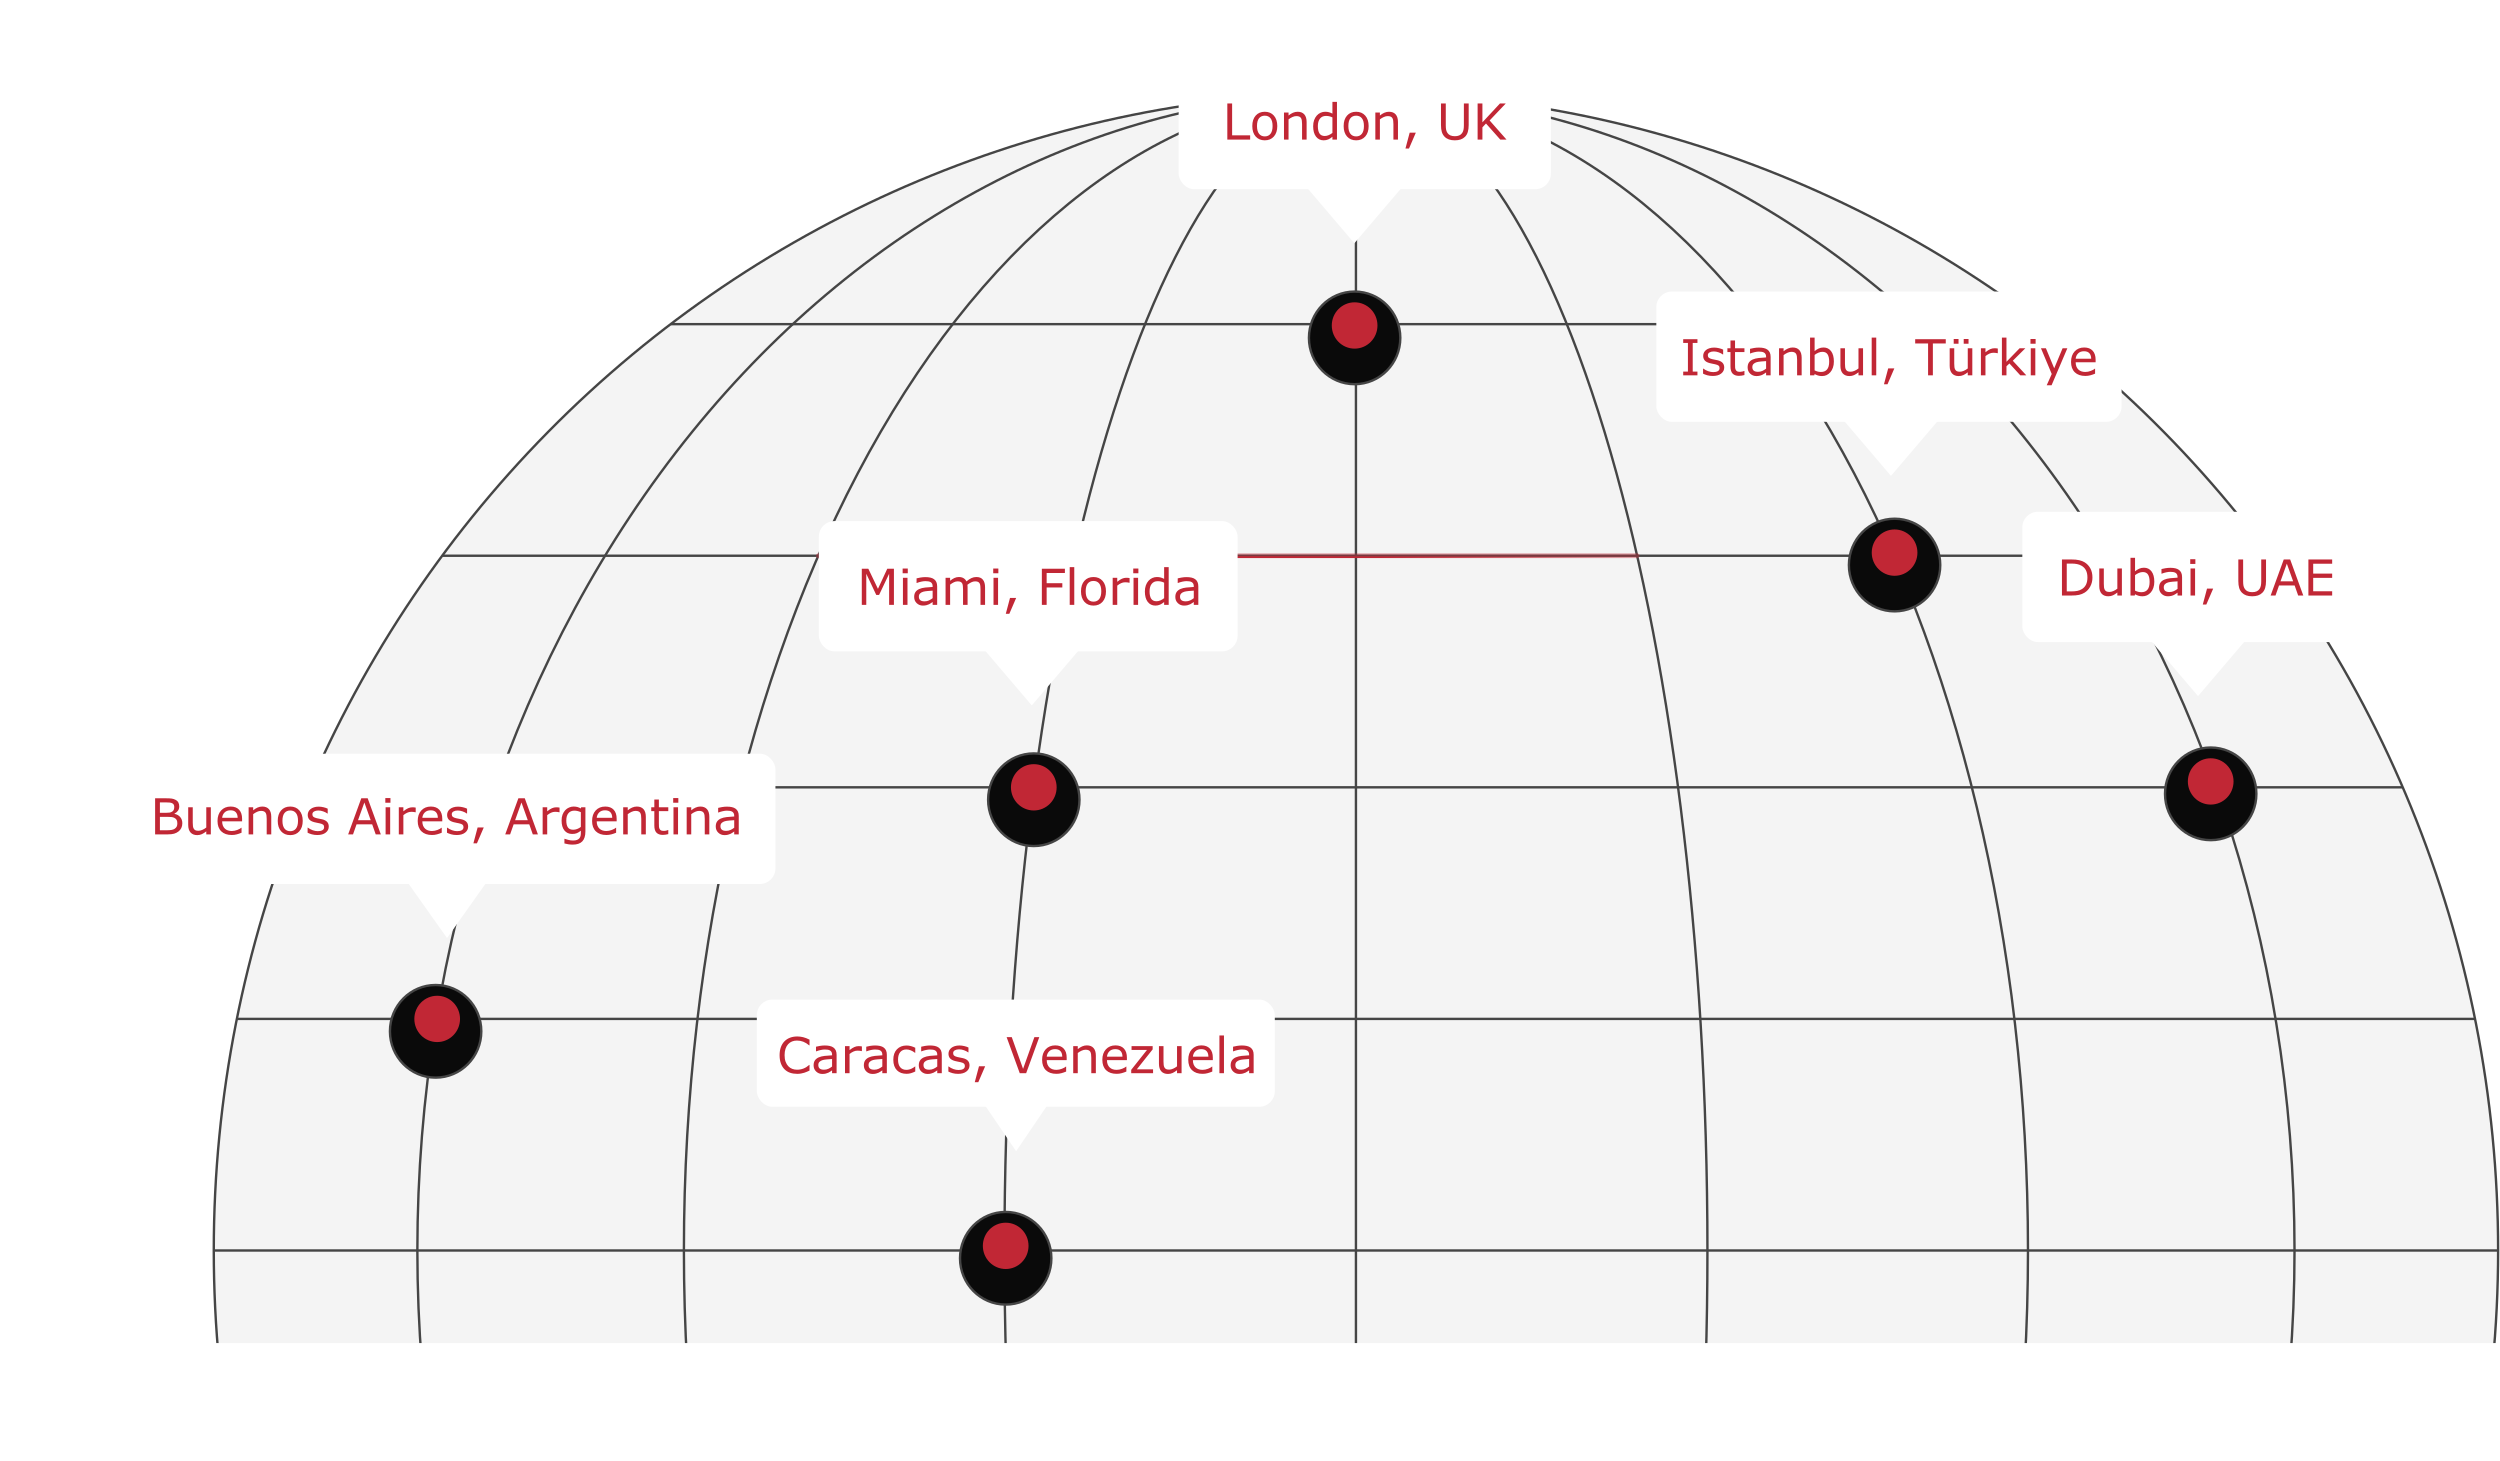 <svg width="806" height="471" viewBox="0 0 806 471" fill="none" xmlns="http://www.w3.org/2000/svg">
<mask id="mask0_854_169" style="mask-type:alpha" maskUnits="userSpaceOnUse" x="68" y="0" width="739" height="433">
<rect x="68" width="738.31" height="433" fill="url(#paint0_linear_854_169)"/>
</mask>
<g mask="url(#mask0_854_169)">
</g>
<g clip-path="url(#clip0_854_169)">
<path d="M437.155 776.477C640.525 776.477 805.389 609.337 805.389 403.159C805.389 196.981 640.525 29.841 437.155 29.841C233.785 29.841 68.92 196.981 68.92 403.159C68.92 609.337 233.785 776.477 437.155 776.477Z" fill="#F4F4F4"/>
<path d="M437.155 776.477C534.817 776.477 628.479 737.146 697.536 667.135C766.594 597.124 805.39 502.169 805.39 403.159C805.39 304.149 766.594 209.194 697.536 139.183C628.479 69.172 534.817 29.841 437.155 29.841" stroke="url(#paint1_linear_854_169)" stroke-width="0.776"/>
<path d="M437.155 776.477C517.409 776.477 594.376 737.146 651.124 667.135C707.872 597.124 739.753 502.169 739.753 403.159C739.753 304.149 707.872 209.194 651.124 139.183C594.376 69.172 517.409 29.841 437.155 29.841" stroke="url(#paint2_linear_854_169)" stroke-width="0.776"/>
<path d="M437.155 776.477C494.618 776.477 549.728 737.146 590.36 667.135C630.993 597.124 653.82 502.169 653.82 403.159C653.82 304.149 630.993 209.194 590.36 139.183C549.728 69.172 494.618 29.841 437.155 29.841" stroke="url(#paint3_linear_854_169)" stroke-width="0.776"/>
<path d="M437.155 776.477C467.21 776.477 496.034 737.146 517.286 667.135C538.537 597.124 550.477 502.169 550.477 403.159C550.477 304.149 538.537 209.194 517.286 139.183C496.034 69.172 467.21 29.841 437.155 29.841" stroke="url(#paint4_linear_854_169)" stroke-width="0.776"/>
<path d="M437.155 776.477V29.841" stroke="url(#paint5_linear_854_169)" stroke-width="0.776"/>
<path d="M437.155 29.841C407.1 29.841 378.276 69.172 357.025 139.183C335.773 209.194 323.833 304.149 323.833 403.159C323.833 502.169 335.773 597.124 357.025 667.135C378.276 737.146 407.1 776.477 437.155 776.477" stroke="url(#paint6_linear_854_169)" stroke-width="0.776"/>
<path d="M437.155 29.841C379.692 29.841 324.582 69.172 283.95 139.183C243.317 209.194 220.49 304.149 220.49 403.159C220.49 502.169 243.317 597.124 283.95 667.135C324.582 737.146 379.692 776.477 437.155 776.477" stroke="url(#paint7_linear_854_169)" stroke-width="0.776"/>
<path d="M437.155 29.841C356.901 29.841 279.934 69.172 223.186 139.183C166.438 209.194 134.558 304.149 134.558 403.159C134.558 502.169 166.438 597.124 223.186 667.135C279.934 737.146 356.901 776.477 437.155 776.477" stroke="url(#paint8_linear_854_169)" stroke-width="0.776"/>
<path d="M437.155 29.841C339.493 29.841 245.831 69.172 176.774 139.183C107.716 209.194 68.92 304.149 68.92 403.159C68.92 502.169 107.716 597.124 176.774 667.135C245.831 737.146 339.493 776.477 437.155 776.477" stroke="url(#paint9_linear_854_169)" stroke-width="0.776"/>
<path d="M216.214 104.505H658.096" stroke="url(#paint10_linear_854_169)" stroke-width="0.776"/>
<path d="M142.567 179.168H731.742" stroke="url(#paint11_linear_854_169)" stroke-width="0.776"/>
<path d="M99.663 253.832H774.647" stroke="url(#paint12_linear_854_169)" stroke-width="0.776"/>
<path d="M76.36 328.495H797.95" stroke="url(#paint13_linear_854_169)" stroke-width="0.776"/>
<path d="M68.92 403.159H805.389" stroke="url(#paint14_linear_854_169)" stroke-width="0.776"/>
<path d="M527.812 179.168H610.488H679.234H731.743" stroke="url(#paint15_radial_854_169)" stroke-width="1.552" stroke-linecap="round"/>
<path d="M527.813 179.168H437.155H346.498H305.16H263.822" stroke="url(#paint16_radial_854_169)" stroke-width="1.552" stroke-linecap="round"/>
<g filter="url(#filter0_d_854_169)">
<path d="M436.729 119.865C444.864 119.865 451.459 113.18 451.459 104.933C451.459 96.686 444.864 90 436.729 90C428.595 90 422 96.686 422 104.933C422 113.18 428.595 119.865 436.729 119.865Z" fill="#0A0A0A"/>
<path d="M436.729 119.865C444.864 119.865 451.459 113.18 451.459 104.933C451.459 96.686 444.864 90 436.729 90C428.595 90 422 96.686 422 104.933C422 113.18 428.595 119.865 436.729 119.865Z" stroke="url(#paint17_linear_854_169)" stroke-width="0.776"/>
</g>
<path d="M436.729 112.4C440.797 112.4 444.094 109.057 444.094 104.933C444.094 100.81 440.797 97.467 436.729 97.467C432.662 97.467 429.365 100.81 429.365 104.933C429.365 109.057 432.662 112.4 436.729 112.4Z" fill="#C12735"/>
<g filter="url(#filter1_d_854_169)">
<path d="M140.443 343.428C148.578 343.428 155.173 336.742 155.173 328.495C155.173 320.248 148.578 313.562 140.443 313.562C132.308 313.562 125.714 320.248 125.714 328.495C125.714 336.742 132.308 343.428 140.443 343.428Z" fill="#0A0A0A"/>
<path d="M140.443 343.428C148.578 343.428 155.173 336.742 155.173 328.495C155.173 320.248 148.578 313.562 140.443 313.562C132.308 313.562 125.714 320.248 125.714 328.495C125.714 336.742 132.308 343.428 140.443 343.428Z" stroke="url(#paint18_linear_854_169)" stroke-width="0.776"/>
</g>
<g filter="url(#filter2_d_854_169)">
<path d="M610.812 193.101C618.947 193.101 625.541 186.415 625.541 178.168C625.541 169.921 618.947 163.235 610.812 163.235C602.677 163.235 596.083 169.921 596.083 178.168C596.083 186.415 602.677 193.101 610.812 193.101Z" fill="#0A0A0A"/>
<path d="M610.812 193.101C618.947 193.101 625.541 186.415 625.541 178.168C625.541 169.921 618.947 163.235 610.812 163.235C602.677 163.235 596.083 169.921 596.083 178.168C596.083 186.415 602.677 193.101 610.812 193.101Z" stroke="url(#paint19_linear_854_169)" stroke-width="0.776"/>
</g>
<g filter="url(#filter3_d_854_169)">
<path d="M712.729 266.865C720.864 266.865 727.459 260.18 727.459 251.933C727.459 243.686 720.864 237 712.729 237C704.595 237 698 243.686 698 251.933C698 260.18 704.595 266.865 712.729 266.865Z" fill="#0A0A0A"/>
<path d="M712.729 266.865C720.864 266.865 727.459 260.18 727.459 251.933C727.459 243.686 720.864 237 712.729 237C704.595 237 698 243.686 698 251.933C698 260.18 704.595 266.865 712.729 266.865Z" stroke="url(#paint20_linear_854_169)" stroke-width="0.776"/>
</g>
<path d="M610.812 185.634C614.88 185.634 618.177 182.291 618.177 178.168C618.177 174.044 614.88 170.701 610.812 170.701C606.745 170.701 603.448 174.044 603.448 178.168C603.448 182.291 606.745 185.634 610.812 185.634Z" fill="#C12735"/>
<path d="M712.73 259.399C716.797 259.399 720.095 256.056 720.095 251.932C720.095 247.809 716.797 244.466 712.73 244.466C708.663 244.466 705.365 247.809 705.365 251.932C705.365 256.056 708.663 259.399 712.73 259.399Z" fill="#C12735"/>
<g filter="url(#filter4_d_854_169)">
<path d="M324.236 416.596C332.371 416.596 338.965 409.91 338.965 401.663C338.965 393.416 332.371 386.73 324.236 386.73C316.101 386.73 309.506 393.416 309.506 401.663C309.506 409.91 316.101 416.596 324.236 416.596Z" fill="#0A0A0A"/>
<path d="M324.236 416.596C332.371 416.596 338.965 409.91 338.965 401.663C338.965 393.416 332.371 386.73 324.236 386.73C316.101 386.73 309.506 393.416 309.506 401.663C309.506 409.91 316.101 416.596 324.236 416.596Z" stroke="url(#paint21_linear_854_169)" stroke-width="0.776"/>
</g>
<path d="M324.236 409.129C328.303 409.129 331.6 405.786 331.6 401.663C331.6 397.539 328.303 394.196 324.236 394.196C320.168 394.196 316.871 397.539 316.871 401.663C316.871 405.786 320.168 409.129 324.236 409.129Z" fill="#C12735"/>
<g filter="url(#filter5_d_854_169)">
<path d="M333.294 268.765C341.429 268.765 348.024 262.079 348.024 253.832C348.024 245.585 341.429 238.899 333.294 238.899C325.16 238.899 318.565 245.585 318.565 253.832C318.565 262.079 325.16 268.765 333.294 268.765Z" fill="#0A0A0A"/>
<path d="M333.294 268.765C341.429 268.765 348.024 262.079 348.024 253.832C348.024 245.585 341.429 238.899 333.294 238.899C325.16 238.899 318.565 245.585 318.565 253.832C318.565 262.079 325.16 268.765 333.294 268.765Z" stroke="url(#paint22_linear_854_169)" stroke-width="0.776"/>
</g>
<path d="M333.294 261.299C337.362 261.299 340.659 257.956 340.659 253.833C340.659 249.709 337.362 246.366 333.294 246.366C329.227 246.366 325.93 249.709 325.93 253.833C325.93 257.956 329.227 261.299 333.294 261.299Z" fill="#C12735"/>
<path d="M140.947 335.964C145.013 335.964 148.31 332.622 148.31 328.498C148.31 324.375 145.013 321.032 140.947 321.032C136.88 321.032 133.584 324.375 133.584 328.498C133.584 332.622 136.88 335.964 140.947 335.964Z" fill="#C12735"/>
</g>
<g filter="url(#filter6_d_854_169)">
<g clip-path="url(#clip1_854_169)">
<rect x="264" y="164" width="135" height="42" rx="5" fill="white"/>
<path d="M288.202 191H286.655V180.977L283.421 187.797H282.499L279.288 180.977V191H277.842V179.367H279.952L283.053 185.844L286.053 179.367H288.202V191ZM292.668 180.812H291.012V179.289H292.668V180.812ZM292.574 191H291.105V182.273H292.574V191ZM302.142 191H300.681V190.07C300.55 190.159 300.373 190.284 300.149 190.445C299.931 190.602 299.717 190.727 299.509 190.82C299.264 190.94 298.983 191.039 298.665 191.117C298.347 191.201 297.975 191.242 297.548 191.242C296.761 191.242 296.095 190.982 295.548 190.461C295.001 189.94 294.728 189.276 294.728 188.469C294.728 187.807 294.868 187.273 295.149 186.867C295.436 186.456 295.842 186.133 296.368 185.898C296.899 185.664 297.537 185.505 298.282 185.422C299.027 185.339 299.826 185.276 300.681 185.234V185.008C300.681 184.674 300.621 184.398 300.501 184.18C300.386 183.961 300.22 183.789 300.001 183.664C299.793 183.544 299.543 183.464 299.251 183.422C298.959 183.38 298.655 183.359 298.337 183.359C297.951 183.359 297.522 183.411 297.048 183.516C296.574 183.615 296.084 183.76 295.579 183.953H295.501V182.461C295.787 182.383 296.201 182.297 296.743 182.203C297.285 182.109 297.819 182.062 298.345 182.062C298.959 182.062 299.493 182.115 299.946 182.219C300.405 182.318 300.8 182.49 301.134 182.734C301.462 182.974 301.712 183.284 301.884 183.664C302.056 184.044 302.142 184.516 302.142 185.078V191ZM300.681 188.852V186.422C300.233 186.448 299.704 186.487 299.095 186.539C298.491 186.591 298.011 186.667 297.657 186.766C297.235 186.885 296.894 187.073 296.634 187.328C296.373 187.578 296.243 187.924 296.243 188.367C296.243 188.867 296.394 189.245 296.696 189.5C296.998 189.75 297.459 189.875 298.079 189.875C298.595 189.875 299.066 189.776 299.493 189.578C299.92 189.375 300.316 189.133 300.681 188.852ZM317.584 191H316.115V186.031C316.115 185.656 316.097 185.294 316.061 184.945C316.029 184.596 315.959 184.318 315.85 184.109C315.73 183.885 315.558 183.716 315.334 183.602C315.11 183.487 314.787 183.43 314.365 183.43C313.954 183.43 313.542 183.534 313.131 183.742C312.719 183.945 312.308 184.206 311.897 184.523C311.912 184.643 311.925 184.784 311.936 184.945C311.946 185.102 311.951 185.258 311.951 185.414V191H310.482V186.031C310.482 185.646 310.464 185.281 310.428 184.938C310.397 184.589 310.326 184.31 310.217 184.102C310.097 183.878 309.925 183.711 309.701 183.602C309.477 183.487 309.154 183.43 308.732 183.43C308.331 183.43 307.928 183.529 307.522 183.727C307.121 183.924 306.719 184.177 306.318 184.484V191H304.85V182.273H306.318V183.242C306.777 182.862 307.232 182.565 307.686 182.352C308.144 182.138 308.631 182.031 309.147 182.031C309.74 182.031 310.243 182.156 310.654 182.406C311.071 182.656 311.381 183.003 311.584 183.445C312.178 182.945 312.719 182.586 313.209 182.367C313.699 182.143 314.222 182.031 314.779 182.031C315.738 182.031 316.443 182.323 316.897 182.906C317.355 183.484 317.584 184.294 317.584 185.336V191ZM321.87 180.812H320.214V179.289H321.87V180.812ZM321.777 191H320.308V182.273H321.777V191ZM327.61 188.773L325.407 193.891H324.266L325.625 188.773H327.61ZM343.323 180.742H337.44V184.023H342.495V185.398H337.44V191H335.893V179.367H343.323V180.742ZM346.343 191H344.875V178.844H346.343V191ZM356.567 186.641C356.567 188.062 356.203 189.185 355.473 190.008C354.744 190.831 353.768 191.242 352.544 191.242C351.309 191.242 350.328 190.831 349.598 190.008C348.874 189.185 348.512 188.062 348.512 186.641C348.512 185.219 348.874 184.096 349.598 183.273C350.328 182.445 351.309 182.031 352.544 182.031C353.768 182.031 354.744 182.445 355.473 183.273C356.203 184.096 356.567 185.219 356.567 186.641ZM355.052 186.641C355.052 185.51 354.83 184.672 354.387 184.125C353.945 183.573 353.33 183.297 352.544 183.297C351.747 183.297 351.127 183.573 350.684 184.125C350.247 184.672 350.028 185.51 350.028 186.641C350.028 187.734 350.249 188.565 350.692 189.133C351.135 189.695 351.752 189.977 352.544 189.977C353.325 189.977 353.937 189.698 354.38 189.141C354.828 188.578 355.052 187.745 355.052 186.641ZM364.174 183.875H364.096C363.877 183.823 363.663 183.786 363.455 183.766C363.252 183.74 363.01 183.727 362.728 183.727C362.275 183.727 361.838 183.828 361.416 184.031C360.994 184.229 360.588 184.487 360.197 184.805V191H358.728V182.273H360.197V183.562C360.781 183.094 361.294 182.763 361.736 182.57C362.184 182.372 362.64 182.273 363.103 182.273C363.359 182.273 363.544 182.281 363.658 182.297C363.773 182.307 363.945 182.331 364.174 182.367V183.875ZM367.015 180.812H365.358V179.289H367.015V180.812ZM366.921 191H365.452V182.273H366.921V191ZM376.785 191H375.317V190.086C374.895 190.451 374.455 190.734 373.996 190.938C373.538 191.141 373.041 191.242 372.504 191.242C371.462 191.242 370.634 190.841 370.02 190.039C369.41 189.237 369.106 188.125 369.106 186.703C369.106 185.964 369.21 185.305 369.418 184.727C369.632 184.148 369.918 183.656 370.277 183.25C370.632 182.854 371.043 182.552 371.512 182.344C371.986 182.135 372.475 182.031 372.981 182.031C373.439 182.031 373.845 182.081 374.199 182.18C374.554 182.273 374.926 182.422 375.317 182.625V178.844H376.785V191ZM375.317 188.852V183.844C374.921 183.667 374.567 183.544 374.254 183.477C373.942 183.409 373.6 183.375 373.231 183.375C372.408 183.375 371.767 183.661 371.309 184.234C370.85 184.807 370.621 185.62 370.621 186.672C370.621 187.708 370.798 188.497 371.152 189.039C371.507 189.576 372.074 189.844 372.856 189.844C373.272 189.844 373.694 189.753 374.121 189.57C374.548 189.383 374.947 189.143 375.317 188.852ZM386.337 191H384.876V190.07C384.746 190.159 384.569 190.284 384.345 190.445C384.126 190.602 383.913 190.727 383.704 190.82C383.46 190.94 383.178 191.039 382.861 191.117C382.543 191.201 382.171 191.242 381.743 191.242C380.957 191.242 380.29 190.982 379.743 190.461C379.197 189.94 378.923 189.276 378.923 188.469C378.923 187.807 379.064 187.273 379.345 186.867C379.631 186.456 380.038 186.133 380.564 185.898C381.095 185.664 381.733 185.505 382.478 185.422C383.223 185.339 384.022 185.276 384.876 185.234V185.008C384.876 184.674 384.816 184.398 384.697 184.18C384.582 183.961 384.415 183.789 384.197 183.664C383.988 183.544 383.738 183.464 383.447 183.422C383.155 183.38 382.85 183.359 382.533 183.359C382.147 183.359 381.717 183.411 381.243 183.516C380.769 183.615 380.28 183.76 379.775 183.953H379.697V182.461C379.983 182.383 380.397 182.297 380.939 182.203C381.48 182.109 382.014 182.062 382.54 182.062C383.155 182.062 383.689 182.115 384.142 182.219C384.6 182.318 384.996 182.49 385.329 182.734C385.658 182.974 385.908 183.284 386.079 183.664C386.251 184.044 386.337 184.516 386.337 185.078V191ZM384.876 188.852V186.422C384.428 186.448 383.9 186.487 383.29 186.539C382.686 186.591 382.207 186.667 381.853 186.766C381.431 186.885 381.09 187.073 380.829 187.328C380.569 187.578 380.439 187.924 380.439 188.367C380.439 188.867 380.59 189.245 380.892 189.5C381.194 189.75 381.655 189.875 382.275 189.875C382.79 189.875 383.262 189.776 383.689 189.578C384.116 189.375 384.512 189.133 384.876 188.852Z" fill="#C12735"/>
</g>
</g>
<g filter="url(#filter7_d_854_169)">
<path d="M332.648 223.422L314.441 202.058H350.855L332.648 223.422Z" fill="white"/>
</g>
<g filter="url(#filter8_d_854_169)">
<rect x="534" y="90" width="150" height="42" rx="5" fill="white"/>
<path d="M547.257 117H542.663V115.812H544.187V106.555H542.663V105.367H547.257V106.555H545.733V115.812H547.257V117ZM555.887 114.484C555.887 115.281 555.556 115.935 554.895 116.445C554.238 116.956 553.34 117.211 552.199 117.211C551.554 117.211 550.96 117.135 550.418 116.984C549.882 116.828 549.431 116.659 549.067 116.477V114.828H549.145C549.608 115.177 550.124 115.456 550.692 115.664C551.259 115.867 551.804 115.969 552.324 115.969C552.97 115.969 553.475 115.865 553.84 115.656C554.205 115.448 554.387 115.12 554.387 114.672C554.387 114.328 554.288 114.068 554.09 113.891C553.892 113.714 553.512 113.562 552.949 113.438C552.741 113.391 552.468 113.336 552.129 113.273C551.796 113.211 551.491 113.143 551.215 113.07C550.449 112.867 549.905 112.57 549.582 112.18C549.264 111.784 549.106 111.299 549.106 110.727C549.106 110.367 549.179 110.029 549.324 109.711C549.475 109.393 549.702 109.109 550.004 108.859C550.296 108.615 550.666 108.422 551.113 108.281C551.567 108.135 552.072 108.062 552.629 108.062C553.15 108.062 553.676 108.128 554.207 108.258C554.744 108.383 555.189 108.536 555.543 108.719V110.289H555.465C555.09 110.013 554.634 109.781 554.098 109.594C553.561 109.401 553.035 109.305 552.52 109.305C551.983 109.305 551.53 109.409 551.16 109.617C550.791 109.82 550.606 110.125 550.606 110.531C550.606 110.891 550.718 111.161 550.942 111.344C551.16 111.526 551.514 111.674 552.004 111.789C552.275 111.852 552.577 111.914 552.91 111.977C553.249 112.039 553.53 112.096 553.754 112.148C554.436 112.305 554.962 112.573 555.332 112.953C555.702 113.339 555.887 113.849 555.887 114.484ZM562.407 116.922C562.131 116.995 561.829 117.055 561.501 117.102C561.178 117.148 560.889 117.172 560.634 117.172C559.743 117.172 559.066 116.932 558.603 116.453C558.139 115.974 557.907 115.206 557.907 114.148V109.508H556.915V108.273H557.907V105.766H559.376V108.273H562.407V109.508H559.376V113.484C559.376 113.943 559.387 114.302 559.407 114.562C559.428 114.818 559.501 115.057 559.626 115.281C559.741 115.49 559.897 115.643 560.095 115.742C560.298 115.836 560.605 115.883 561.017 115.883C561.256 115.883 561.506 115.849 561.767 115.781C562.027 115.708 562.215 115.648 562.329 115.602H562.407V116.922ZM570.85 117H569.389V116.07C569.259 116.159 569.082 116.284 568.858 116.445C568.639 116.602 568.426 116.727 568.217 116.82C567.972 116.94 567.691 117.039 567.373 117.117C567.056 117.201 566.683 117.242 566.256 117.242C565.47 117.242 564.803 116.982 564.256 116.461C563.709 115.94 563.436 115.276 563.436 114.469C563.436 113.807 563.577 113.273 563.858 112.867C564.144 112.456 564.551 112.133 565.077 111.898C565.608 111.664 566.246 111.505 566.991 111.422C567.735 111.339 568.535 111.276 569.389 111.234V111.008C569.389 110.674 569.329 110.398 569.209 110.18C569.095 109.961 568.928 109.789 568.709 109.664C568.501 109.544 568.251 109.464 567.959 109.422C567.668 109.38 567.363 109.359 567.045 109.359C566.66 109.359 566.23 109.411 565.756 109.516C565.282 109.615 564.793 109.76 564.287 109.953H564.209V108.461C564.496 108.383 564.91 108.297 565.452 108.203C565.993 108.109 566.527 108.062 567.053 108.062C567.668 108.062 568.202 108.115 568.655 108.219C569.113 108.318 569.509 108.49 569.842 108.734C570.17 108.974 570.42 109.284 570.592 109.664C570.764 110.044 570.85 110.516 570.85 111.078V117ZM569.389 114.852V112.422C568.941 112.448 568.412 112.487 567.803 112.539C567.199 112.591 566.72 112.667 566.366 112.766C565.944 112.885 565.603 113.073 565.342 113.328C565.082 113.578 564.952 113.924 564.952 114.367C564.952 114.867 565.103 115.245 565.405 115.5C565.707 115.75 566.168 115.875 566.787 115.875C567.303 115.875 567.774 115.776 568.202 115.578C568.629 115.375 569.024 115.133 569.389 114.852ZM580.855 117H579.386V112.031C579.386 111.63 579.363 111.255 579.316 110.906C579.269 110.552 579.183 110.276 579.058 110.078C578.928 109.859 578.74 109.698 578.496 109.594C578.251 109.484 577.933 109.43 577.542 109.43C577.141 109.43 576.722 109.529 576.285 109.727C575.847 109.924 575.428 110.177 575.027 110.484V117H573.558V108.273H575.027V109.242C575.485 108.862 575.959 108.565 576.449 108.352C576.938 108.138 577.441 108.031 577.957 108.031C578.899 108.031 579.618 108.315 580.113 108.883C580.608 109.451 580.855 110.268 580.855 111.336V117ZM591.243 112.57C591.243 113.299 591.139 113.956 590.93 114.539C590.727 115.122 590.451 115.612 590.102 116.008C589.732 116.419 589.326 116.729 588.883 116.938C588.441 117.141 587.954 117.242 587.423 117.242C586.928 117.242 586.495 117.182 586.126 117.062C585.756 116.948 585.391 116.792 585.032 116.594L584.938 117H583.563V104.844H585.032V109.188C585.443 108.849 585.881 108.573 586.344 108.359C586.808 108.141 587.329 108.031 587.907 108.031C588.938 108.031 589.751 108.427 590.344 109.219C590.943 110.01 591.243 111.128 591.243 112.57ZM589.727 112.609C589.727 111.568 589.555 110.779 589.212 110.242C588.868 109.701 588.313 109.43 587.548 109.43C587.12 109.43 586.688 109.523 586.251 109.711C585.813 109.893 585.407 110.13 585.032 110.422V115.422C585.449 115.609 585.805 115.74 586.102 115.812C586.404 115.885 586.745 115.922 587.126 115.922C587.938 115.922 588.574 115.656 589.032 115.125C589.495 114.589 589.727 113.75 589.727 112.609ZM600.646 117H599.177V116.031C598.683 116.422 598.209 116.721 597.756 116.93C597.302 117.138 596.802 117.242 596.256 117.242C595.339 117.242 594.625 116.964 594.115 116.406C593.605 115.844 593.349 115.021 593.349 113.938V108.273H594.818V113.242C594.818 113.685 594.839 114.065 594.881 114.383C594.922 114.695 595.011 114.964 595.146 115.188C595.287 115.417 595.469 115.583 595.693 115.688C595.917 115.792 596.243 115.844 596.67 115.844C597.05 115.844 597.464 115.745 597.912 115.547C598.365 115.349 598.787 115.096 599.177 114.789V108.273H600.646V117ZM604.901 117H603.432V104.844H604.901V117ZM610.734 114.773L608.531 119.891H607.391L608.75 114.773H610.734ZM627.315 106.742H623.158V117H621.612V106.742H617.455V105.367H627.315V106.742ZM635.874 117H634.406V116.031C633.911 116.422 633.437 116.721 632.984 116.93C632.531 117.138 632.031 117.242 631.484 117.242C630.567 117.242 629.854 116.964 629.343 116.406C628.833 115.844 628.577 115.021 628.577 113.938V108.273H630.046V113.242C630.046 113.685 630.067 114.065 630.109 114.383C630.15 114.695 630.239 114.964 630.374 115.188C630.515 115.417 630.697 115.583 630.921 115.688C631.145 115.792 631.471 115.844 631.898 115.844C632.278 115.844 632.692 115.745 633.14 115.547C633.593 115.349 634.015 115.096 634.406 114.789V108.273H635.874V117ZM634.656 106.812H633.101V105.289H634.656V106.812ZM631.429 106.812H629.874V105.289H631.429V106.812ZM644.09 109.875H644.012C643.793 109.823 643.58 109.786 643.372 109.766C643.168 109.74 642.926 109.727 642.645 109.727C642.192 109.727 641.754 109.828 641.332 110.031C640.911 110.229 640.504 110.487 640.114 110.805V117H638.645V108.273H640.114V109.562C640.697 109.094 641.21 108.763 641.653 108.57C642.101 108.372 642.556 108.273 643.02 108.273C643.275 108.273 643.46 108.281 643.575 108.297C643.689 108.307 643.861 108.331 644.09 108.367V109.875ZM653.275 117H651.338L647.838 113.18L646.884 114.086V117H645.416V104.844H646.884V112.641L651.127 108.273H652.978L648.923 112.305L653.275 117ZM656.28 106.812H654.624V105.289H656.28V106.812ZM656.186 117H654.717V108.273H656.186V117ZM666.519 108.273L661.426 120.219H659.855L661.48 116.578L658.004 108.273H659.597L662.277 114.742L664.98 108.273H666.519ZM675.626 112.789H669.196C669.196 113.326 669.277 113.794 669.438 114.195C669.6 114.591 669.821 114.917 670.103 115.172C670.373 115.422 670.694 115.609 671.063 115.734C671.438 115.859 671.85 115.922 672.298 115.922C672.892 115.922 673.488 115.805 674.087 115.57C674.691 115.331 675.121 115.096 675.376 114.867H675.454V116.469C674.959 116.677 674.454 116.852 673.938 116.992C673.423 117.133 672.881 117.203 672.313 117.203C670.866 117.203 669.735 116.812 668.923 116.031C668.11 115.245 667.704 114.13 667.704 112.688C667.704 111.26 668.092 110.128 668.868 109.289C669.649 108.451 670.675 108.031 671.946 108.031C673.123 108.031 674.03 108.375 674.665 109.062C675.306 109.75 675.626 110.727 675.626 111.992V112.789ZM674.196 111.664C674.191 110.893 673.996 110.297 673.61 109.875C673.23 109.453 672.649 109.242 671.868 109.242C671.082 109.242 670.454 109.474 669.985 109.938C669.522 110.401 669.259 110.977 669.196 111.664H674.196Z" fill="#C12735"/>
</g>
<g filter="url(#filter9_d_854_169)">
<path d="M609.648 149.422L591.441 128.058H627.855L609.648 149.422Z" fill="white"/>
</g>
<g filter="url(#filter10_d_854_169)">
<g clip-path="url(#clip2_854_169)">
<rect x="652" y="161" width="111" height="42" rx="5" fill="white"/>
<path d="M674.603 182.195C674.603 183.253 674.371 184.211 673.907 185.07C673.449 185.93 672.837 186.596 672.071 187.07C671.54 187.398 670.946 187.635 670.29 187.781C669.639 187.927 668.78 188 667.712 188H664.774V176.367H667.681C668.816 176.367 669.717 176.451 670.384 176.617C671.056 176.779 671.623 177.003 672.087 177.289C672.879 177.784 673.496 178.443 673.938 179.266C674.381 180.089 674.603 181.065 674.603 182.195ZM672.985 182.172C672.985 181.26 672.826 180.492 672.509 179.867C672.191 179.242 671.717 178.75 671.087 178.391C670.629 178.13 670.142 177.951 669.626 177.852C669.11 177.747 668.493 177.695 667.774 177.695H666.321V186.672H667.774C668.519 186.672 669.168 186.617 669.72 186.508C670.277 186.398 670.787 186.195 671.251 185.898C671.829 185.529 672.261 185.042 672.548 184.438C672.839 183.833 672.985 183.078 672.985 182.172ZM684.1 188H682.631V187.031C682.136 187.422 681.662 187.721 681.209 187.93C680.756 188.138 680.256 188.242 679.709 188.242C678.792 188.242 678.079 187.964 677.568 187.406C677.058 186.844 676.803 186.021 676.803 184.938V179.273H678.272V184.242C678.272 184.685 678.292 185.065 678.334 185.383C678.376 185.695 678.464 185.964 678.6 186.188C678.74 186.417 678.923 186.583 679.147 186.688C679.371 186.792 679.696 186.844 680.123 186.844C680.503 186.844 680.917 186.745 681.365 186.547C681.818 186.349 682.24 186.096 682.631 185.789V179.273H684.1V188ZM694.55 183.57C694.55 184.299 694.446 184.956 694.238 185.539C694.034 186.122 693.758 186.612 693.409 187.008C693.04 187.419 692.633 187.729 692.191 187.938C691.748 188.141 691.261 188.242 690.73 188.242C690.235 188.242 689.803 188.182 689.433 188.062C689.063 187.948 688.698 187.792 688.339 187.594L688.245 188H686.87V175.844H688.339V180.188C688.751 179.849 689.188 179.573 689.652 179.359C690.115 179.141 690.636 179.031 691.214 179.031C692.245 179.031 693.058 179.427 693.652 180.219C694.251 181.01 694.55 182.128 694.55 183.57ZM693.034 183.609C693.034 182.568 692.863 181.779 692.519 181.242C692.175 180.701 691.62 180.43 690.855 180.43C690.428 180.43 689.995 180.523 689.558 180.711C689.12 180.893 688.714 181.13 688.339 181.422V186.422C688.756 186.609 689.113 186.74 689.409 186.812C689.711 186.885 690.053 186.922 690.433 186.922C691.245 186.922 691.881 186.656 692.339 186.125C692.803 185.589 693.034 184.75 693.034 183.609ZM703.5 188H702.039V187.07C701.909 187.159 701.732 187.284 701.508 187.445C701.289 187.602 701.076 187.727 700.868 187.82C700.623 187.94 700.341 188.039 700.024 188.117C699.706 188.201 699.334 188.242 698.907 188.242C698.12 188.242 697.453 187.982 696.907 187.461C696.36 186.94 696.086 186.276 696.086 185.469C696.086 184.807 696.227 184.273 696.508 183.867C696.795 183.456 697.201 183.133 697.727 182.898C698.258 182.664 698.896 182.505 699.641 182.422C700.386 182.339 701.185 182.276 702.039 182.234V182.008C702.039 181.674 701.979 181.398 701.86 181.18C701.745 180.961 701.578 180.789 701.36 180.664C701.151 180.544 700.901 180.464 700.61 180.422C700.318 180.38 700.013 180.359 699.696 180.359C699.31 180.359 698.881 180.411 698.407 180.516C697.933 180.615 697.443 180.76 696.938 180.953H696.86V179.461C697.146 179.383 697.56 179.297 698.102 179.203C698.644 179.109 699.177 179.062 699.703 179.062C700.318 179.062 700.852 179.115 701.305 179.219C701.763 179.318 702.159 179.49 702.493 179.734C702.821 179.974 703.071 180.284 703.243 180.664C703.414 181.044 703.5 181.516 703.5 182.078V188ZM702.039 185.852V183.422C701.591 183.448 701.063 183.487 700.453 183.539C699.849 183.591 699.37 183.667 699.016 183.766C698.594 183.885 698.253 184.073 697.993 184.328C697.732 184.578 697.602 184.924 697.602 185.367C697.602 185.867 697.753 186.245 698.055 186.5C698.357 186.75 698.818 186.875 699.438 186.875C699.953 186.875 700.425 186.776 700.852 186.578C701.279 186.375 701.675 186.133 702.039 185.852ZM707.787 177.812H706.13V176.289H707.787V177.812ZM707.693 188H706.224V179.273H707.693V188ZM713.526 185.773L711.323 190.891H710.182L711.542 185.773H713.526ZM730.567 183.328C730.567 184.172 730.473 184.909 730.286 185.539C730.104 186.164 729.802 186.685 729.38 187.102C728.979 187.497 728.51 187.786 727.973 187.969C727.437 188.151 726.812 188.242 726.098 188.242C725.369 188.242 724.734 188.146 724.192 187.953C723.651 187.76 723.195 187.477 722.825 187.102C722.403 186.674 722.098 186.159 721.911 185.555C721.729 184.951 721.637 184.208 721.637 183.328V176.367H723.184V183.406C723.184 184.036 723.226 184.534 723.309 184.898C723.398 185.263 723.544 185.594 723.747 185.891C723.976 186.229 724.286 186.484 724.677 186.656C725.072 186.828 725.546 186.914 726.098 186.914C726.656 186.914 727.13 186.831 727.52 186.664C727.911 186.492 728.223 186.234 728.458 185.891C728.661 185.594 728.804 185.255 728.887 184.875C728.976 184.49 729.02 184.013 729.02 183.445V176.367H730.567V183.328ZM742.58 188H740.932L739.791 184.758H734.76L733.619 188H732.049L736.283 176.367H738.346L742.58 188ZM739.314 183.43L737.275 177.719L735.228 183.43H739.314ZM751.89 188H744.226V176.367H751.89V177.742H745.772V180.93H751.89V182.305H745.772V186.625H751.89V188Z" fill="#C12735"/>
</g>
</g>
<g filter="url(#filter11_d_854_169)">
<path d="M708.648 220.422L690.441 199.058H726.855L708.648 220.422Z" fill="white"/>
</g>
<g filter="url(#filter12_d_854_169)">
<g clip-path="url(#clip3_854_169)">
<rect x="38" y="239" width="212" height="42" rx="5" fill="white"/>
<path d="M58.781 261.422C58.781 262 58.672 262.51 58.453 262.953C58.234 263.396 57.94 263.76 57.57 264.047C57.133 264.391 56.651 264.635 56.125 264.781C55.604 264.927 54.94 265 54.133 265H50.008V253.367H53.453C54.302 253.367 54.937 253.398 55.359 253.461C55.781 253.523 56.185 253.654 56.57 253.852C56.997 254.076 57.307 254.365 57.5 254.719C57.692 255.068 57.789 255.487 57.789 255.977C57.789 256.529 57.648 257 57.367 257.391C57.086 257.776 56.711 258.086 56.242 258.32V258.383C57.028 258.544 57.648 258.891 58.101 259.422C58.554 259.948 58.781 260.615 58.781 261.422ZM56.179 256.18C56.179 255.898 56.133 255.661 56.039 255.469C55.945 255.276 55.794 255.12 55.586 255C55.341 254.859 55.044 254.773 54.695 254.742C54.346 254.706 53.914 254.688 53.398 254.688H51.554V258.047H53.554C54.039 258.047 54.424 258.023 54.711 257.977C54.997 257.924 55.263 257.82 55.508 257.664C55.752 257.508 55.924 257.307 56.023 257.062C56.127 256.812 56.179 256.518 56.179 256.18ZM57.172 261.484C57.172 261.016 57.101 260.643 56.961 260.367C56.82 260.091 56.565 259.857 56.195 259.664C55.945 259.534 55.64 259.451 55.281 259.414C54.927 259.372 54.495 259.352 53.984 259.352H51.554V263.68H53.601C54.278 263.68 54.833 263.646 55.265 263.578C55.698 263.505 56.052 263.375 56.328 263.188C56.62 262.984 56.833 262.753 56.968 262.492C57.104 262.232 57.172 261.896 57.172 261.484ZM67.973 265H66.505V264.031C66.01 264.422 65.536 264.721 65.083 264.93C64.63 265.138 64.13 265.242 63.583 265.242C62.666 265.242 61.953 264.964 61.442 264.406C60.932 263.844 60.677 263.021 60.677 261.938V256.273H62.145V261.242C62.145 261.685 62.166 262.065 62.208 262.383C62.249 262.695 62.338 262.964 62.473 263.188C62.614 263.417 62.796 263.583 63.02 263.688C63.244 263.792 63.57 263.844 63.997 263.844C64.377 263.844 64.791 263.745 65.239 263.547C65.692 263.349 66.114 263.096 66.505 262.789V256.273H67.973V265ZM78.049 260.789H71.619C71.619 261.326 71.7 261.794 71.861 262.195C72.023 262.591 72.244 262.917 72.525 263.172C72.796 263.422 73.117 263.609 73.486 263.734C73.861 263.859 74.273 263.922 74.721 263.922C75.314 263.922 75.911 263.805 76.51 263.57C77.114 263.331 77.543 263.096 77.799 262.867H77.877V264.469C77.382 264.677 76.877 264.852 76.361 264.992C75.846 265.133 75.304 265.203 74.736 265.203C73.288 265.203 72.158 264.812 71.346 264.031C70.533 263.245 70.127 262.13 70.127 260.688C70.127 259.26 70.515 258.128 71.291 257.289C72.072 256.451 73.098 256.031 74.369 256.031C75.546 256.031 76.452 256.375 77.088 257.062C77.728 257.75 78.049 258.727 78.049 259.992V260.789ZM76.619 259.664C76.614 258.893 76.418 258.297 76.033 257.875C75.653 257.453 75.072 257.242 74.291 257.242C73.504 257.242 72.877 257.474 72.408 257.938C71.945 258.401 71.682 258.977 71.619 259.664H76.619ZM87.452 265H85.983V260.031C85.983 259.63 85.96 259.255 85.913 258.906C85.866 258.552 85.78 258.276 85.655 258.078C85.525 257.859 85.338 257.698 85.093 257.594C84.848 257.484 84.53 257.43 84.14 257.43C83.739 257.43 83.319 257.529 82.882 257.727C82.444 257.924 82.025 258.177 81.624 258.484V265H80.155V256.273H81.624V257.242C82.082 256.862 82.556 256.565 83.046 256.352C83.535 256.138 84.038 256.031 84.554 256.031C85.496 256.031 86.215 256.315 86.71 256.883C87.205 257.451 87.452 258.268 87.452 259.336V265ZM97.598 260.641C97.598 262.062 97.233 263.185 96.504 264.008C95.775 264.831 94.798 265.242 93.574 265.242C92.34 265.242 91.358 264.831 90.629 264.008C89.905 263.185 89.543 262.062 89.543 260.641C89.543 259.219 89.905 258.096 90.629 257.273C91.358 256.445 92.34 256.031 93.574 256.031C94.798 256.031 95.775 256.445 96.504 257.273C97.233 258.096 97.598 259.219 97.598 260.641ZM96.082 260.641C96.082 259.51 95.861 258.672 95.418 258.125C94.975 257.573 94.361 257.297 93.574 257.297C92.778 257.297 92.158 257.573 91.715 258.125C91.278 258.672 91.059 259.51 91.059 260.641C91.059 261.734 91.28 262.565 91.723 263.133C92.165 263.695 92.783 263.977 93.574 263.977C94.356 263.977 94.968 263.698 95.41 263.141C95.858 262.578 96.082 261.745 96.082 260.641ZM105.993 262.484C105.993 263.281 105.663 263.935 105.001 264.445C104.345 264.956 103.447 265.211 102.306 265.211C101.66 265.211 101.066 265.135 100.525 264.984C99.988 264.828 99.538 264.659 99.173 264.477V262.828H99.251C99.715 263.177 100.23 263.456 100.798 263.664C101.366 263.867 101.91 263.969 102.431 263.969C103.077 263.969 103.582 263.865 103.947 263.656C104.311 263.448 104.493 263.12 104.493 262.672C104.493 262.328 104.394 262.068 104.197 261.891C103.999 261.714 103.618 261.562 103.056 261.438C102.848 261.391 102.574 261.336 102.236 261.273C101.902 261.211 101.598 261.143 101.322 261.07C100.556 260.867 100.012 260.57 99.689 260.18C99.371 259.784 99.212 259.299 99.212 258.727C99.212 258.367 99.285 258.029 99.431 257.711C99.582 257.393 99.808 257.109 100.111 256.859C100.402 256.615 100.772 256.422 101.22 256.281C101.673 256.135 102.178 256.062 102.736 256.062C103.256 256.062 103.783 256.128 104.314 256.258C104.85 256.383 105.296 256.536 105.65 256.719V258.289H105.572C105.197 258.013 104.741 257.781 104.204 257.594C103.668 257.401 103.142 257.305 102.626 257.305C102.09 257.305 101.637 257.409 101.267 257.617C100.897 257.82 100.712 258.125 100.712 258.531C100.712 258.891 100.824 259.161 101.048 259.344C101.267 259.526 101.621 259.674 102.111 259.789C102.381 259.852 102.684 259.914 103.017 259.977C103.355 260.039 103.637 260.096 103.861 260.148C104.543 260.305 105.069 260.573 105.439 260.953C105.809 261.339 105.993 261.849 105.993 262.484ZM122.777 265H121.128L119.988 261.758H114.957L113.816 265H112.246L116.48 253.367H118.542L122.777 265ZM119.511 260.43L117.472 254.719L115.425 260.43H119.511ZM125.883 254.812H124.227V253.289H125.883V254.812ZM125.79 265H124.321V256.273H125.79V265ZM134.021 257.875H133.943C133.724 257.823 133.511 257.786 133.302 257.766C133.099 257.74 132.857 257.727 132.576 257.727C132.123 257.727 131.685 257.828 131.263 258.031C130.842 258.229 130.435 258.487 130.045 258.805V265H128.576V256.273H130.045V257.562C130.628 257.094 131.141 256.763 131.584 256.57C132.032 256.372 132.487 256.273 132.951 256.273C133.206 256.273 133.391 256.281 133.506 256.297C133.62 256.307 133.792 256.331 134.021 256.367V257.875ZM142.589 260.789H136.159C136.159 261.326 136.24 261.794 136.401 262.195C136.563 262.591 136.784 262.917 137.065 263.172C137.336 263.422 137.656 263.609 138.026 263.734C138.401 263.859 138.813 263.922 139.261 263.922C139.854 263.922 140.451 263.805 141.05 263.57C141.654 263.331 142.084 263.096 142.339 262.867H142.417V264.469C141.922 264.677 141.417 264.852 140.901 264.992C140.386 265.133 139.844 265.203 139.276 265.203C137.828 265.203 136.698 264.812 135.886 264.031C135.073 263.245 134.667 262.13 134.667 260.688C134.667 259.26 135.055 258.128 135.831 257.289C136.612 256.451 137.638 256.031 138.909 256.031C140.086 256.031 140.992 256.375 141.628 257.062C142.268 257.75 142.589 258.727 142.589 259.992V260.789ZM141.159 259.664C141.154 258.893 140.959 258.297 140.573 257.875C140.193 257.453 139.612 257.242 138.831 257.242C138.044 257.242 137.417 257.474 136.948 257.938C136.485 258.401 136.222 258.977 136.159 259.664H141.159ZM150.93 262.484C150.93 263.281 150.599 263.935 149.938 264.445C149.281 264.956 148.383 265.211 147.242 265.211C146.596 265.211 146.003 265.135 145.461 264.984C144.924 264.828 144.474 264.659 144.109 264.477V262.828H144.188C144.651 263.177 145.167 263.456 145.734 263.664C146.302 263.867 146.846 263.969 147.367 263.969C148.013 263.969 148.518 263.865 148.883 263.656C149.247 263.448 149.43 263.12 149.43 262.672C149.43 262.328 149.331 262.068 149.133 261.891C148.935 261.714 148.555 261.562 147.992 261.438C147.784 261.391 147.51 261.336 147.172 261.273C146.839 261.211 146.534 261.143 146.258 261.07C145.492 260.867 144.948 260.57 144.625 260.18C144.307 259.784 144.148 259.299 144.148 258.727C144.148 258.367 144.221 258.029 144.367 257.711C144.518 257.393 144.745 257.109 145.047 256.859C145.339 256.615 145.708 256.422 146.156 256.281C146.609 256.135 147.115 256.062 147.672 256.062C148.193 256.062 148.719 256.128 149.25 256.258C149.786 256.383 150.232 256.536 150.586 256.719V258.289H150.508C150.133 258.013 149.677 257.781 149.141 257.594C148.604 257.401 148.078 257.305 147.562 257.305C147.026 257.305 146.573 257.409 146.203 257.617C145.833 257.82 145.648 258.125 145.648 258.531C145.648 258.891 145.76 259.161 145.984 259.344C146.203 259.526 146.557 259.674 147.047 259.789C147.318 259.852 147.62 259.914 147.953 259.977C148.292 260.039 148.573 260.096 148.797 260.148C149.479 260.305 150.005 260.573 150.375 260.953C150.745 261.339 150.93 261.849 150.93 262.484ZM155.966 262.773L153.763 267.891H152.622L153.982 262.773H155.966ZM173.421 265H171.773L170.632 261.758H165.601L164.46 265H162.89L167.124 253.367H169.187L173.421 265ZM170.156 260.43L168.117 254.719L166.07 260.43H170.156ZM180.395 257.875H180.317C180.098 257.823 179.885 257.786 179.676 257.766C179.473 257.74 179.231 257.727 178.95 257.727C178.497 257.727 178.059 257.828 177.637 258.031C177.215 258.229 176.809 258.487 176.418 258.805V265H174.95V256.273H176.418V257.562C177.002 257.094 177.515 256.763 177.957 256.57C178.405 256.372 178.861 256.273 179.325 256.273C179.58 256.273 179.765 256.281 179.879 256.297C179.994 256.307 180.166 256.331 180.395 256.367V257.875ZM188.736 264.008C188.736 265.487 188.4 266.573 187.728 267.266C187.056 267.958 186.022 268.305 184.627 268.305C184.163 268.305 183.71 268.271 183.267 268.203C182.83 268.141 182.397 268.049 181.97 267.93V266.43H182.048C182.288 266.523 182.668 266.638 183.189 266.773C183.71 266.914 184.231 266.984 184.752 266.984C185.252 266.984 185.666 266.924 185.994 266.805C186.322 266.685 186.577 266.518 186.759 266.305C186.942 266.102 187.072 265.857 187.15 265.57C187.228 265.284 187.267 264.964 187.267 264.609V263.812C186.824 264.167 186.4 264.432 185.994 264.609C185.593 264.781 185.08 264.867 184.455 264.867C183.413 264.867 182.585 264.492 181.97 263.742C181.361 262.987 181.056 261.924 181.056 260.555C181.056 259.805 181.16 259.159 181.369 258.617C181.582 258.07 181.871 257.599 182.236 257.203C182.574 256.833 182.986 256.547 183.47 256.344C183.955 256.135 184.436 256.031 184.916 256.031C185.421 256.031 185.843 256.083 186.181 256.188C186.525 256.286 186.887 256.44 187.267 256.648L187.361 256.273H188.736V264.008ZM187.267 262.602V257.844C186.877 257.667 186.512 257.542 186.173 257.469C185.84 257.391 185.507 257.352 185.173 257.352C184.366 257.352 183.731 257.622 183.267 258.164C182.804 258.706 182.572 259.492 182.572 260.523C182.572 261.503 182.744 262.245 183.087 262.75C183.431 263.255 184.002 263.508 184.798 263.508C185.226 263.508 185.653 263.427 186.08 263.266C186.512 263.099 186.908 262.878 187.267 262.602ZM198.811 260.789H192.382C192.382 261.326 192.462 261.794 192.624 262.195C192.785 262.591 193.007 262.917 193.288 263.172C193.559 263.422 193.879 263.609 194.249 263.734C194.624 263.859 195.035 263.922 195.483 263.922C196.077 263.922 196.673 263.805 197.272 263.57C197.876 263.331 198.306 263.096 198.561 262.867H198.639V264.469C198.145 264.677 197.639 264.852 197.124 264.992C196.608 265.133 196.066 265.203 195.499 265.203C194.051 265.203 192.921 264.812 192.108 264.031C191.296 263.245 190.889 262.13 190.889 260.688C190.889 259.26 191.277 258.128 192.053 257.289C192.835 256.451 193.861 256.031 195.132 256.031C196.309 256.031 197.215 256.375 197.85 257.062C198.491 257.75 198.811 258.727 198.811 259.992V260.789ZM197.382 259.664C197.376 258.893 197.181 258.297 196.796 257.875C196.415 257.453 195.835 257.242 195.053 257.242C194.267 257.242 193.639 257.474 193.171 257.938C192.707 258.401 192.444 258.977 192.382 259.664H197.382ZM208.215 265H206.746V260.031C206.746 259.63 206.723 259.255 206.676 258.906C206.629 258.552 206.543 258.276 206.418 258.078C206.288 257.859 206.1 257.698 205.855 257.594C205.611 257.484 205.293 257.43 204.902 257.43C204.501 257.43 204.082 257.529 203.644 257.727C203.207 257.924 202.788 258.177 202.387 258.484V265H200.918V256.273H202.387V257.242C202.845 256.862 203.319 256.565 203.808 256.352C204.298 256.138 204.801 256.031 205.316 256.031C206.259 256.031 206.978 256.315 207.473 256.883C207.967 257.451 208.215 258.268 208.215 259.336V265ZM215.454 264.922C215.178 264.995 214.876 265.055 214.548 265.102C214.225 265.148 213.936 265.172 213.681 265.172C212.79 265.172 212.113 264.932 211.649 264.453C211.186 263.974 210.954 263.206 210.954 262.148V257.508H209.962V256.273H210.954V253.766H212.423V256.273H215.454V257.508H212.423V261.484C212.423 261.943 212.433 262.302 212.454 262.562C212.475 262.818 212.548 263.057 212.673 263.281C212.787 263.49 212.944 263.643 213.142 263.742C213.345 263.836 213.652 263.883 214.063 263.883C214.303 263.883 214.553 263.849 214.813 263.781C215.074 263.708 215.261 263.648 215.376 263.602H215.454V264.922ZM218.693 254.812H217.037V253.289H218.693V254.812ZM218.6 265H217.131V256.273H218.6V265ZM228.683 265H227.214V260.031C227.214 259.63 227.191 259.255 227.144 258.906C227.097 258.552 227.011 258.276 226.886 258.078C226.756 257.859 226.568 257.698 226.323 257.594C226.079 257.484 225.761 257.43 225.37 257.43C224.969 257.43 224.55 257.529 224.112 257.727C223.675 257.924 223.256 258.177 222.855 258.484V265H221.386V256.273H222.855V257.242C223.313 256.862 223.787 256.565 224.277 256.352C224.766 256.138 225.269 256.031 225.784 256.031C226.727 256.031 227.446 256.315 227.941 256.883C228.435 257.451 228.683 258.268 228.683 259.336V265ZM238.172 265H236.711V264.07C236.581 264.159 236.404 264.284 236.18 264.445C235.961 264.602 235.748 264.727 235.539 264.82C235.295 264.94 235.013 265.039 234.696 265.117C234.378 265.201 234.006 265.242 233.578 265.242C232.792 265.242 232.125 264.982 231.578 264.461C231.032 263.94 230.758 263.276 230.758 262.469C230.758 261.807 230.899 261.273 231.18 260.867C231.466 260.456 231.873 260.133 232.399 259.898C232.93 259.664 233.568 259.505 234.313 259.422C235.058 259.339 235.857 259.276 236.711 259.234V259.008C236.711 258.674 236.651 258.398 236.532 258.18C236.417 257.961 236.25 257.789 236.032 257.664C235.823 257.544 235.573 257.464 235.282 257.422C234.99 257.38 234.685 257.359 234.367 257.359C233.982 257.359 233.552 257.411 233.078 257.516C232.604 257.615 232.115 257.76 231.61 257.953H231.532V256.461C231.818 256.383 232.232 256.297 232.774 256.203C233.315 256.109 233.849 256.062 234.375 256.062C234.99 256.062 235.524 256.115 235.977 256.219C236.435 256.318 236.831 256.49 237.164 256.734C237.492 256.974 237.742 257.284 237.914 257.664C238.086 258.044 238.172 258.516 238.172 259.078V265ZM236.711 262.852V260.422C236.263 260.448 235.735 260.487 235.125 260.539C234.521 260.591 234.042 260.667 233.688 260.766C233.266 260.885 232.925 261.073 232.664 261.328C232.404 261.578 232.274 261.924 232.274 262.367C232.274 262.867 232.425 263.245 232.727 263.5C233.029 263.75 233.49 263.875 234.11 263.875C234.625 263.875 235.097 263.776 235.524 263.578C235.951 263.375 236.347 263.133 236.711 262.852Z" fill="#C12735"/>
</g>
</g>
<g filter="url(#filter13_d_854_169)">
<path d="M144.123 298.422L128.986 277.058H159.26L144.123 298.422Z" fill="white"/>
</g>
<g filter="url(#filter14_d_854_169)">
<g clip-path="url(#clip4_854_169)">
<rect x="244" y="318.269" width="167" height="34.552" rx="5" fill="white"/>
<path d="M260.989 341.156C260.702 341.281 260.442 341.398 260.207 341.508C259.978 341.617 259.676 341.732 259.301 341.852C258.984 341.951 258.637 342.034 258.262 342.102C257.892 342.174 257.484 342.211 257.036 342.211C256.192 342.211 255.424 342.094 254.731 341.859C254.043 341.62 253.444 341.247 252.934 340.742C252.434 340.247 252.043 339.62 251.762 338.859C251.481 338.094 251.34 337.206 251.34 336.195C251.34 335.237 251.476 334.38 251.747 333.625C252.017 332.87 252.408 332.232 252.918 331.711C253.413 331.206 254.01 330.82 254.707 330.555C255.411 330.289 256.189 330.156 257.043 330.156C257.668 330.156 258.291 330.232 258.911 330.383C259.536 330.534 260.228 330.799 260.989 331.18V333.016H260.872C260.231 332.479 259.596 332.089 258.965 331.844C258.335 331.599 257.661 331.477 256.942 331.477C256.353 331.477 255.822 331.573 255.348 331.766C254.879 331.953 254.46 332.247 254.09 332.648C253.731 333.039 253.45 333.534 253.247 334.133C253.049 334.727 252.95 335.414 252.95 336.195C252.95 337.013 253.059 337.716 253.278 338.305C253.502 338.893 253.788 339.372 254.137 339.742C254.502 340.128 254.926 340.414 255.411 340.602C255.9 340.784 256.416 340.875 256.957 340.875C257.702 340.875 258.4 340.747 259.051 340.492C259.702 340.237 260.312 339.854 260.879 339.344H260.989V341.156ZM269.72 342H268.259V341.07C268.129 341.159 267.952 341.284 267.728 341.445C267.509 341.602 267.296 341.727 267.087 341.82C266.843 341.94 266.561 342.039 266.244 342.117C265.926 342.201 265.554 342.242 265.127 342.242C264.34 342.242 263.673 341.982 263.127 341.461C262.58 340.94 262.306 340.276 262.306 339.469C262.306 338.807 262.447 338.273 262.728 337.867C263.015 337.456 263.421 337.133 263.947 336.898C264.478 336.664 265.116 336.505 265.861 336.422C266.606 336.339 267.405 336.276 268.259 336.234V336.008C268.259 335.674 268.199 335.398 268.08 335.18C267.965 334.961 267.798 334.789 267.58 334.664C267.371 334.544 267.121 334.464 266.83 334.422C266.538 334.38 266.233 334.359 265.916 334.359C265.53 334.359 265.101 334.411 264.627 334.516C264.153 334.615 263.663 334.76 263.158 334.953H263.08V333.461C263.366 333.383 263.78 333.297 264.322 333.203C264.864 333.109 265.397 333.062 265.923 333.062C266.538 333.062 267.072 333.115 267.525 333.219C267.983 333.318 268.379 333.49 268.712 333.734C269.041 333.974 269.291 334.284 269.462 334.664C269.634 335.044 269.72 335.516 269.72 336.078V342ZM268.259 339.852V337.422C267.811 337.448 267.283 337.487 266.673 337.539C266.069 337.591 265.59 337.667 265.236 337.766C264.814 337.885 264.473 338.073 264.212 338.328C263.952 338.578 263.822 338.924 263.822 339.367C263.822 339.867 263.973 340.245 264.275 340.5C264.577 340.75 265.038 340.875 265.658 340.875C266.173 340.875 266.645 340.776 267.072 340.578C267.499 340.375 267.895 340.133 268.259 339.852ZM277.874 334.875H277.796C277.577 334.823 277.363 334.786 277.155 334.766C276.952 334.74 276.71 334.727 276.428 334.727C275.975 334.727 275.538 334.828 275.116 335.031C274.694 335.229 274.288 335.487 273.897 335.805V342H272.428V333.273H273.897V334.562C274.481 334.094 274.994 333.763 275.436 333.57C275.884 333.372 276.34 333.273 276.803 333.273C277.059 333.273 277.244 333.281 277.358 333.297C277.473 333.307 277.645 333.331 277.874 333.367V334.875ZM285.918 342H284.457V341.07C284.327 341.159 284.15 341.284 283.926 341.445C283.707 341.602 283.493 341.727 283.285 341.82C283.04 341.94 282.759 342.039 282.441 342.117C282.124 342.201 281.751 342.242 281.324 342.242C280.538 342.242 279.871 341.982 279.324 341.461C278.777 340.94 278.504 340.276 278.504 339.469C278.504 338.807 278.644 338.273 278.926 337.867C279.212 337.456 279.618 337.133 280.144 336.898C280.676 336.664 281.314 336.505 282.058 336.422C282.803 336.339 283.603 336.276 284.457 336.234V336.008C284.457 335.674 284.397 335.398 284.277 335.18C284.163 334.961 283.996 334.789 283.777 334.664C283.569 334.544 283.319 334.464 283.027 334.422C282.736 334.38 282.431 334.359 282.113 334.359C281.728 334.359 281.298 334.411 280.824 334.516C280.35 334.615 279.861 334.76 279.355 334.953H279.277V333.461C279.564 333.383 279.978 333.297 280.519 333.203C281.061 333.109 281.595 333.062 282.121 333.062C282.736 333.062 283.269 333.115 283.722 333.219C284.181 333.318 284.577 333.49 284.91 333.734C285.238 333.974 285.488 334.284 285.66 334.664C285.832 335.044 285.918 335.516 285.918 336.078V342ZM284.457 339.852V337.422C284.009 337.448 283.48 337.487 282.871 337.539C282.267 337.591 281.788 337.667 281.433 337.766C281.012 337.885 280.67 338.073 280.41 338.328C280.15 338.578 280.019 338.924 280.019 339.367C280.019 339.867 280.17 340.245 280.472 340.5C280.775 340.75 281.236 340.875 281.855 340.875C282.371 340.875 282.842 340.776 283.269 340.578C283.696 340.375 284.092 340.133 284.457 339.852ZM295.079 341.453C294.589 341.688 294.123 341.87 293.681 342C293.243 342.13 292.777 342.195 292.282 342.195C291.652 342.195 291.074 342.104 290.548 341.922C290.022 341.734 289.571 341.453 289.196 341.078C288.816 340.703 288.522 340.229 288.313 339.656C288.105 339.083 288.001 338.414 288.001 337.648C288.001 336.221 288.392 335.102 289.173 334.289C289.959 333.477 290.996 333.07 292.282 333.07C292.782 333.07 293.272 333.141 293.751 333.281C294.235 333.422 294.678 333.594 295.079 333.797V335.43H295.001C294.553 335.081 294.089 334.812 293.61 334.625C293.136 334.438 292.673 334.344 292.22 334.344C291.386 334.344 290.727 334.625 290.243 335.188C289.764 335.745 289.524 336.565 289.524 337.648C289.524 338.701 289.759 339.51 290.227 340.078C290.701 340.641 291.366 340.922 292.22 340.922C292.517 340.922 292.819 340.883 293.126 340.805C293.433 340.727 293.709 340.625 293.954 340.5C294.168 340.391 294.368 340.276 294.556 340.156C294.743 340.031 294.892 339.924 295.001 339.836H295.079V341.453ZM303.631 342H302.17V341.07C302.04 341.159 301.863 341.284 301.639 341.445C301.42 341.602 301.206 341.727 300.998 341.82C300.753 341.94 300.472 342.039 300.154 342.117C299.837 342.201 299.464 342.242 299.037 342.242C298.251 342.242 297.584 341.982 297.037 341.461C296.49 340.94 296.217 340.276 296.217 339.469C296.217 338.807 296.357 338.273 296.639 337.867C296.925 337.456 297.331 337.133 297.857 336.898C298.389 336.664 299.027 336.505 299.772 336.422C300.516 336.339 301.316 336.276 302.17 336.234V336.008C302.17 335.674 302.11 335.398 301.99 335.18C301.876 334.961 301.709 334.789 301.49 334.664C301.282 334.544 301.032 334.464 300.74 334.422C300.449 334.38 300.144 334.359 299.826 334.359C299.441 334.359 299.011 334.411 298.537 334.516C298.063 334.615 297.574 334.76 297.068 334.953H296.99V333.461C297.277 333.383 297.691 333.297 298.232 333.203C298.774 333.109 299.308 333.062 299.834 333.062C300.449 333.062 300.982 333.115 301.436 333.219C301.894 333.318 302.29 333.49 302.623 333.734C302.951 333.974 303.201 334.284 303.373 334.664C303.545 335.044 303.631 335.516 303.631 336.078V342ZM302.17 339.852V337.422C301.722 337.448 301.193 337.487 300.584 337.539C299.98 337.591 299.501 337.667 299.147 337.766C298.725 337.885 298.384 338.073 298.123 338.328C297.863 338.578 297.732 338.924 297.732 339.367C297.732 339.867 297.884 340.245 298.186 340.5C298.488 340.75 298.949 340.875 299.568 340.875C300.084 340.875 300.555 340.776 300.982 340.578C301.41 340.375 301.805 340.133 302.17 339.852ZM312.573 339.484C312.573 340.281 312.243 340.935 311.581 341.445C310.925 341.956 310.027 342.211 308.886 342.211C308.24 342.211 307.646 342.135 307.105 341.984C306.568 341.828 306.118 341.659 305.753 341.477V339.828H305.831C306.295 340.177 306.81 340.456 307.378 340.664C307.946 340.867 308.49 340.969 309.011 340.969C309.657 340.969 310.162 340.865 310.527 340.656C310.891 340.448 311.073 340.12 311.073 339.672C311.073 339.328 310.974 339.068 310.777 338.891C310.579 338.714 310.198 338.562 309.636 338.438C309.428 338.391 309.154 338.336 308.816 338.273C308.482 338.211 308.178 338.143 307.902 338.07C307.136 337.867 306.592 337.57 306.269 337.18C305.951 336.784 305.792 336.299 305.792 335.727C305.792 335.367 305.865 335.029 306.011 334.711C306.162 334.393 306.389 334.109 306.691 333.859C306.982 333.615 307.352 333.422 307.8 333.281C308.253 333.135 308.758 333.062 309.316 333.062C309.836 333.062 310.362 333.128 310.894 333.258C311.43 333.383 311.876 333.536 312.23 333.719V335.289H312.152C311.777 335.013 311.321 334.781 310.784 334.594C310.248 334.401 309.722 334.305 309.206 334.305C308.67 334.305 308.217 334.409 307.847 334.617C307.477 334.82 307.292 335.125 307.292 335.531C307.292 335.891 307.404 336.161 307.628 336.344C307.847 336.526 308.201 336.674 308.691 336.789C308.961 336.852 309.264 336.914 309.597 336.977C309.935 337.039 310.217 337.096 310.441 337.148C311.123 337.305 311.649 337.573 312.019 337.953C312.389 338.339 312.573 338.849 312.573 339.484ZM317.61 339.773L315.407 344.891H314.266L315.625 339.773H317.61ZM335.065 330.367L330.831 342H328.768L324.534 330.367H326.19L329.838 340.602L333.487 330.367H335.065ZM343.898 337.789H337.468C337.468 338.326 337.549 338.794 337.711 339.195C337.872 339.591 338.093 339.917 338.375 340.172C338.646 340.422 338.966 340.609 339.336 340.734C339.711 340.859 340.122 340.922 340.57 340.922C341.164 340.922 341.76 340.805 342.359 340.57C342.963 340.331 343.393 340.096 343.648 339.867H343.726V341.469C343.231 341.677 342.726 341.852 342.211 341.992C341.695 342.133 341.153 342.203 340.586 342.203C339.138 342.203 338.007 341.812 337.195 341.031C336.382 340.245 335.976 339.13 335.976 337.688C335.976 336.26 336.364 335.128 337.14 334.289C337.922 333.451 338.948 333.031 340.218 333.031C341.396 333.031 342.302 333.375 342.937 334.062C343.578 334.75 343.898 335.727 343.898 336.992V337.789ZM342.468 336.664C342.463 335.893 342.268 335.297 341.882 334.875C341.502 334.453 340.922 334.242 340.14 334.242C339.354 334.242 338.726 334.474 338.257 334.938C337.794 335.401 337.531 335.977 337.468 336.664H342.468ZM353.302 342H351.833V337.031C351.833 336.63 351.809 336.255 351.762 335.906C351.716 335.552 351.63 335.276 351.505 335.078C351.374 334.859 351.187 334.698 350.942 334.594C350.697 334.484 350.38 334.43 349.989 334.43C349.588 334.43 349.169 334.529 348.731 334.727C348.294 334.924 347.874 335.177 347.473 335.484V342H346.005V333.273H347.473V334.242C347.932 333.862 348.406 333.565 348.895 333.352C349.385 333.138 349.887 333.031 350.403 333.031C351.346 333.031 352.065 333.315 352.559 333.883C353.054 334.451 353.302 335.268 353.302 336.336V342ZM363.314 337.789H356.885C356.885 338.326 356.965 338.794 357.127 339.195C357.288 339.591 357.51 339.917 357.791 340.172C358.062 340.422 358.382 340.609 358.752 340.734C359.127 340.859 359.538 340.922 359.986 340.922C360.58 340.922 361.176 340.805 361.775 340.57C362.379 340.331 362.809 340.096 363.064 339.867H363.142V341.469C362.648 341.677 362.142 341.852 361.627 341.992C361.111 342.133 360.57 342.203 360.002 342.203C358.554 342.203 357.424 341.812 356.611 341.031C355.799 340.245 355.392 339.13 355.392 337.688C355.392 336.26 355.781 335.128 356.557 334.289C357.338 333.451 358.364 333.031 359.635 333.031C360.812 333.031 361.718 333.375 362.353 334.062C362.994 334.75 363.314 335.727 363.314 336.992V337.789ZM361.885 336.664C361.879 335.893 361.684 335.297 361.299 334.875C360.919 334.453 360.338 334.242 359.557 334.242C358.77 334.242 358.142 334.474 357.674 334.938C357.21 335.401 356.947 335.977 356.885 336.664H361.885ZM371.749 342H364.702V340.914L369.788 334.5H364.812V333.273H371.616V334.32L366.507 340.758H371.749V342ZM380.942 342H379.473V341.031C378.978 341.422 378.504 341.721 378.051 341.93C377.598 342.138 377.098 342.242 376.551 342.242C375.634 342.242 374.921 341.964 374.41 341.406C373.9 340.844 373.645 340.021 373.645 338.938V333.273H375.113V338.242C375.113 338.685 375.134 339.065 375.176 339.383C375.218 339.695 375.306 339.964 375.442 340.188C375.582 340.417 375.764 340.583 375.988 340.688C376.212 340.792 376.538 340.844 376.965 340.844C377.345 340.844 377.759 340.745 378.207 340.547C378.66 340.349 379.082 340.096 379.473 339.789V333.273H380.942V342ZM391.017 337.789H384.587C384.587 338.326 384.668 338.794 384.829 339.195C384.991 339.591 385.212 339.917 385.493 340.172C385.764 340.422 386.085 340.609 386.454 340.734C386.829 340.859 387.241 340.922 387.689 340.922C388.283 340.922 388.879 340.805 389.478 340.57C390.082 340.331 390.512 340.096 390.767 339.867H390.845V341.469C390.35 341.677 389.845 341.852 389.329 341.992C388.814 342.133 388.272 342.203 387.704 342.203C386.256 342.203 385.126 341.812 384.314 341.031C383.501 340.245 383.095 339.13 383.095 337.688C383.095 336.26 383.483 335.128 384.259 334.289C385.04 333.451 386.066 333.031 387.337 333.031C388.514 333.031 389.421 333.375 390.056 334.062C390.697 334.75 391.017 335.727 391.017 336.992V337.789ZM389.587 336.664C389.582 335.893 389.387 335.297 389.001 334.875C388.621 334.453 388.04 334.242 387.259 334.242C386.473 334.242 385.845 334.474 385.376 334.938C384.913 335.401 384.65 335.977 384.587 336.664H389.587ZM394.608 342H393.139V329.844H394.608V342ZM404.175 342H402.714V341.07C402.584 341.159 402.407 341.284 402.183 341.445C401.964 341.602 401.751 341.727 401.543 341.82C401.298 341.94 401.016 342.039 400.699 342.117C400.381 342.201 400.009 342.242 399.582 342.242C398.795 342.242 398.128 341.982 397.582 341.461C397.035 340.94 396.761 340.276 396.761 339.469C396.761 338.807 396.902 338.273 397.183 337.867C397.47 337.456 397.876 337.133 398.402 336.898C398.933 336.664 399.571 336.505 400.316 336.422C401.061 336.339 401.86 336.276 402.714 336.234V336.008C402.714 335.674 402.654 335.398 402.535 335.18C402.42 334.961 402.253 334.789 402.035 334.664C401.826 334.544 401.576 334.464 401.285 334.422C400.993 334.38 400.688 334.359 400.371 334.359C399.985 334.359 399.556 334.411 399.082 334.516C398.608 334.615 398.118 334.76 397.613 334.953H397.535V333.461C397.821 333.383 398.235 333.297 398.777 333.203C399.319 333.109 399.852 333.062 400.378 333.062C400.993 333.062 401.527 333.115 401.98 333.219C402.438 333.318 402.834 333.49 403.168 333.734C403.496 333.974 403.746 334.284 403.918 334.664C404.089 335.044 404.175 335.516 404.175 336.078V342ZM402.714 339.852V337.422C402.266 337.448 401.738 337.487 401.128 337.539C400.524 337.591 400.045 337.667 399.691 337.766C399.269 337.885 398.928 338.073 398.668 338.328C398.407 338.578 398.277 338.924 398.277 339.367C398.277 339.867 398.428 340.245 398.73 340.5C399.032 340.75 399.493 340.875 400.113 340.875C400.628 340.875 401.1 340.776 401.527 340.578C401.954 340.375 402.35 340.133 402.714 339.852Z" fill="#C12735"/>
</g>
</g>
<g filter="url(#filter15_d_854_169)">
<path d="M327.597 367.153L315.673 349.577H339.521L327.597 367.153Z" fill="white"/>
</g>
<g filter="url(#filter16_d_854_169)">
<rect x="380" y="15" width="120" height="42" rx="5" fill="white"/>
<path d="M403.048 41H395.688V29.367H397.235V39.625H403.048V41ZM411.795 36.641C411.795 38.062 411.43 39.185 410.701 40.008C409.972 40.831 408.996 41.242 407.772 41.242C406.537 41.242 405.555 40.831 404.826 40.008C404.102 39.185 403.74 38.062 403.74 36.641C403.74 35.219 404.102 34.096 404.826 33.273C405.555 32.445 406.537 32.031 407.772 32.031C408.996 32.031 409.972 32.445 410.701 33.273C411.43 34.096 411.795 35.219 411.795 36.641ZM410.279 36.641C410.279 35.51 410.058 34.672 409.615 34.125C409.173 33.573 408.558 33.297 407.772 33.297C406.975 33.297 406.355 33.573 405.912 34.125C405.475 34.672 405.256 35.51 405.256 36.641C405.256 37.734 405.477 38.565 405.92 39.133C406.363 39.695 406.98 39.977 407.772 39.977C408.553 39.977 409.165 39.698 409.608 39.141C410.055 38.578 410.279 37.745 410.279 36.641ZM421.253 41H419.784V36.031C419.784 35.63 419.761 35.255 419.714 34.906C419.667 34.552 419.581 34.276 419.456 34.078C419.326 33.859 419.139 33.698 418.894 33.594C418.649 33.484 418.331 33.43 417.941 33.43C417.54 33.43 417.12 33.529 416.683 33.727C416.245 33.925 415.826 34.177 415.425 34.484V41H413.956V32.273H415.425V33.242C415.883 32.862 416.357 32.565 416.847 32.352C417.336 32.138 417.839 32.031 418.355 32.031C419.297 32.031 420.016 32.315 420.511 32.883C421.006 33.45 421.253 34.268 421.253 35.336V41ZM431.039 41H429.571V40.086C429.149 40.45 428.709 40.734 428.25 40.938C427.792 41.141 427.295 41.242 426.758 41.242C425.716 41.242 424.888 40.841 424.274 40.039C423.664 39.237 423.36 38.125 423.36 36.703C423.36 35.964 423.464 35.305 423.672 34.727C423.886 34.148 424.172 33.656 424.532 33.25C424.886 32.854 425.297 32.552 425.766 32.344C426.24 32.135 426.729 32.031 427.235 32.031C427.693 32.031 428.099 32.081 428.453 32.18C428.808 32.273 429.18 32.422 429.571 32.625V28.844H431.039V41ZM429.571 38.852V33.844C429.175 33.667 428.821 33.544 428.508 33.477C428.196 33.409 427.854 33.375 427.485 33.375C426.662 33.375 426.021 33.661 425.563 34.234C425.104 34.807 424.875 35.62 424.875 36.672C424.875 37.708 425.052 38.497 425.407 39.039C425.761 39.575 426.328 39.844 427.11 39.844C427.526 39.844 427.948 39.753 428.375 39.57C428.802 39.383 429.201 39.143 429.571 38.852ZM441.248 36.641C441.248 38.062 440.883 39.185 440.154 40.008C439.425 40.831 438.448 41.242 437.224 41.242C435.99 41.242 435.008 40.831 434.279 40.008C433.555 39.185 433.193 38.062 433.193 36.641C433.193 35.219 433.555 34.096 434.279 33.273C435.008 32.445 435.99 32.031 437.224 32.031C438.448 32.031 439.425 32.445 440.154 33.273C440.883 34.096 441.248 35.219 441.248 36.641ZM439.732 36.641C439.732 35.51 439.511 34.672 439.068 34.125C438.625 33.573 438.011 33.297 437.224 33.297C436.427 33.297 435.807 33.573 435.365 34.125C434.927 34.672 434.708 35.51 434.708 36.641C434.708 37.734 434.93 38.565 435.373 39.133C435.815 39.695 436.432 39.977 437.224 39.977C438.005 39.977 438.617 39.698 439.06 39.141C439.508 38.578 439.732 37.745 439.732 36.641ZM450.706 41H449.237V36.031C449.237 35.63 449.213 35.255 449.167 34.906C449.12 34.552 449.034 34.276 448.909 34.078C448.779 33.859 448.591 33.698 448.346 33.594C448.101 33.484 447.784 33.43 447.393 33.43C446.992 33.43 446.573 33.529 446.135 33.727C445.698 33.925 445.279 34.177 444.878 34.484V41H443.409V32.273H444.878V33.242C445.336 32.862 445.81 32.565 446.299 32.352C446.789 32.138 447.292 32.031 447.807 32.031C448.75 32.031 449.469 32.315 449.963 32.883C450.458 33.45 450.706 34.268 450.706 35.336V41ZM456.461 38.773L454.257 43.891H453.117L454.476 38.773H456.461ZM473.502 36.328C473.502 37.172 473.408 37.909 473.221 38.539C473.038 39.164 472.736 39.685 472.314 40.102C471.913 40.497 471.445 40.786 470.908 40.969C470.372 41.151 469.747 41.242 469.033 41.242C468.304 41.242 467.669 41.146 467.127 40.953C466.585 40.76 466.129 40.477 465.76 40.102C465.338 39.675 465.033 39.159 464.846 38.555C464.663 37.95 464.572 37.208 464.572 36.328V29.367H466.119V36.406C466.119 37.036 466.161 37.534 466.244 37.898C466.333 38.263 466.478 38.594 466.682 38.891C466.911 39.229 467.221 39.484 467.611 39.656C468.007 39.828 468.481 39.914 469.033 39.914C469.59 39.914 470.064 39.831 470.455 39.664C470.846 39.492 471.158 39.234 471.393 38.891C471.596 38.594 471.739 38.255 471.822 37.875C471.911 37.49 471.955 37.013 471.955 36.445V29.367H473.502V36.328ZM485.694 41H483.687L479.085 35.82L477.929 37.055V41H476.382V29.367H477.929V35.438L483.577 29.367H485.452L480.257 34.836L485.694 41Z" fill="#C12735"/>
</g>
<g filter="url(#filter17_d_854_169)">
<path d="M436.648 74.422L418.441 53.058H454.855L436.648 74.422Z" fill="white"/>
</g>
<defs>
<filter id="filter0_d_854_169" x="417.612" y="89.612" width="38.235" height="38.642" filterUnits="userSpaceOnUse" color-interpolation-filters="sRGB">
<feFlood flood-opacity="0" result="BackgroundImageFix"/>
<feColorMatrix in="SourceAlpha" type="matrix" values="0 0 0 0 0 0 0 0 0 0 0 0 0 0 0 0 0 0 127 0" result="hardAlpha"/>
<feOffset dy="4"/>
<feGaussianBlur stdDeviation="2"/>
<feComposite in2="hardAlpha" operator="out"/>
<feColorMatrix type="matrix" values="0 0 0 0 0 0 0 0 0 0 0 0 0 0 0 0 0 0 0.25 0"/>
<feBlend mode="normal" in2="BackgroundImageFix" result="effect1_dropShadow_854_169"/>
<feBlend mode="normal" in="SourceGraphic" in2="effect1_dropShadow_854_169" result="shape"/>
</filter>
<filter id="filter1_d_854_169" x="121.326" y="313.175" width="38.235" height="38.642" filterUnits="userSpaceOnUse" color-interpolation-filters="sRGB">
<feFlood flood-opacity="0" result="BackgroundImageFix"/>
<feColorMatrix in="SourceAlpha" type="matrix" values="0 0 0 0 0 0 0 0 0 0 0 0 0 0 0 0 0 0 127 0" result="hardAlpha"/>
<feOffset dy="4"/>
<feGaussianBlur stdDeviation="2"/>
<feComposite in2="hardAlpha" operator="out"/>
<feColorMatrix type="matrix" values="0 0 0 0 0 0 0 0 0 0 0 0 0 0 0 0 0 0 0.25 0"/>
<feBlend mode="normal" in2="BackgroundImageFix" result="effect1_dropShadow_854_169"/>
<feBlend mode="normal" in="SourceGraphic" in2="effect1_dropShadow_854_169" result="shape"/>
</filter>
<filter id="filter2_d_854_169" x="591.694" y="162.848" width="38.235" height="38.642" filterUnits="userSpaceOnUse" color-interpolation-filters="sRGB">
<feFlood flood-opacity="0" result="BackgroundImageFix"/>
<feColorMatrix in="SourceAlpha" type="matrix" values="0 0 0 0 0 0 0 0 0 0 0 0 0 0 0 0 0 0 127 0" result="hardAlpha"/>
<feOffset dy="4"/>
<feGaussianBlur stdDeviation="2"/>
<feComposite in2="hardAlpha" operator="out"/>
<feColorMatrix type="matrix" values="0 0 0 0 0 0 0 0 0 0 0 0 0 0 0 0 0 0 0.25 0"/>
<feBlend mode="normal" in2="BackgroundImageFix" result="effect1_dropShadow_854_169"/>
<feBlend mode="normal" in="SourceGraphic" in2="effect1_dropShadow_854_169" result="shape"/>
</filter>
<filter id="filter3_d_854_169" x="693.612" y="236.612" width="38.235" height="38.642" filterUnits="userSpaceOnUse" color-interpolation-filters="sRGB">
<feFlood flood-opacity="0" result="BackgroundImageFix"/>
<feColorMatrix in="SourceAlpha" type="matrix" values="0 0 0 0 0 0 0 0 0 0 0 0 0 0 0 0 0 0 127 0" result="hardAlpha"/>
<feOffset dy="4"/>
<feGaussianBlur stdDeviation="2"/>
<feComposite in2="hardAlpha" operator="out"/>
<feColorMatrix type="matrix" values="0 0 0 0 0 0 0 0 0 0 0 0 0 0 0 0 0 0 0.25 0"/>
<feBlend mode="normal" in2="BackgroundImageFix" result="effect1_dropShadow_854_169"/>
<feBlend mode="normal" in="SourceGraphic" in2="effect1_dropShadow_854_169" result="shape"/>
</filter>
<filter id="filter4_d_854_169" x="305.118" y="386.343" width="38.235" height="38.642" filterUnits="userSpaceOnUse" color-interpolation-filters="sRGB">
<feFlood flood-opacity="0" result="BackgroundImageFix"/>
<feColorMatrix in="SourceAlpha" type="matrix" values="0 0 0 0 0 0 0 0 0 0 0 0 0 0 0 0 0 0 127 0" result="hardAlpha"/>
<feOffset dy="4"/>
<feGaussianBlur stdDeviation="2"/>
<feComposite in2="hardAlpha" operator="out"/>
<feColorMatrix type="matrix" values="0 0 0 0 0 0 0 0 0 0 0 0 0 0 0 0 0 0 0.25 0"/>
<feBlend mode="normal" in2="BackgroundImageFix" result="effect1_dropShadow_854_169"/>
<feBlend mode="normal" in="SourceGraphic" in2="effect1_dropShadow_854_169" result="shape"/>
</filter>
<filter id="filter5_d_854_169" x="314.177" y="238.512" width="38.235" height="38.642" filterUnits="userSpaceOnUse" color-interpolation-filters="sRGB">
<feFlood flood-opacity="0" result="BackgroundImageFix"/>
<feColorMatrix in="SourceAlpha" type="matrix" values="0 0 0 0 0 0 0 0 0 0 0 0 0 0 0 0 0 0 127 0" result="hardAlpha"/>
<feOffset dy="4"/>
<feGaussianBlur stdDeviation="2"/>
<feComposite in2="hardAlpha" operator="out"/>
<feColorMatrix type="matrix" values="0 0 0 0 0 0 0 0 0 0 0 0 0 0 0 0 0 0 0.25 0"/>
<feBlend mode="normal" in2="BackgroundImageFix" result="effect1_dropShadow_854_169"/>
<feBlend mode="normal" in="SourceGraphic" in2="effect1_dropShadow_854_169" result="shape"/>
</filter>
<filter id="filter6_d_854_169" x="260" y="164" width="143" height="50" filterUnits="userSpaceOnUse" color-interpolation-filters="sRGB">
<feFlood flood-opacity="0" result="BackgroundImageFix"/>
<feColorMatrix in="SourceAlpha" type="matrix" values="0 0 0 0 0 0 0 0 0 0 0 0 0 0 0 0 0 0 127 0" result="hardAlpha"/>
<feOffset dy="4"/>
<feGaussianBlur stdDeviation="2"/>
<feComposite in2="hardAlpha" operator="out"/>
<feColorMatrix type="matrix" values="0 0 0 0 0 0 0 0 0 0 0 0 0 0 0 0 0 0 0.45 0"/>
<feBlend mode="normal" in2="BackgroundImageFix" result="effect1_dropShadow_854_169"/>
<feBlend mode="normal" in="SourceGraphic" in2="effect1_dropShadow_854_169" result="shape"/>
</filter>
<filter id="filter7_d_854_169" x="310.441" y="202.058" width="44.414" height="29.364" filterUnits="userSpaceOnUse" color-interpolation-filters="sRGB">
<feFlood flood-opacity="0" result="BackgroundImageFix"/>
<feColorMatrix in="SourceAlpha" type="matrix" values="0 0 0 0 0 0 0 0 0 0 0 0 0 0 0 0 0 0 127 0" result="hardAlpha"/>
<feOffset dy="4"/>
<feGaussianBlur stdDeviation="2"/>
<feComposite in2="hardAlpha" operator="out"/>
<feColorMatrix type="matrix" values="0 0 0 0 0 0 0 0 0 0 0 0 0 0 0 0 0 0 0.25 0"/>
<feBlend mode="normal" in2="BackgroundImageFix" result="effect1_dropShadow_854_169"/>
<feBlend mode="normal" in="SourceGraphic" in2="effect1_dropShadow_854_169" result="shape"/>
</filter>
<filter id="filter8_d_854_169" x="530" y="90" width="158" height="50" filterUnits="userSpaceOnUse" color-interpolation-filters="sRGB">
<feFlood flood-opacity="0" result="BackgroundImageFix"/>
<feColorMatrix in="SourceAlpha" type="matrix" values="0 0 0 0 0 0 0 0 0 0 0 0 0 0 0 0 0 0 127 0" result="hardAlpha"/>
<feOffset dy="4"/>
<feGaussianBlur stdDeviation="2"/>
<feComposite in2="hardAlpha" operator="out"/>
<feColorMatrix type="matrix" values="0 0 0 0 0 0 0 0 0 0 0 0 0 0 0 0 0 0 0.45 0"/>
<feBlend mode="normal" in2="BackgroundImageFix" result="effect1_dropShadow_854_169"/>
<feBlend mode="normal" in="SourceGraphic" in2="effect1_dropShadow_854_169" result="shape"/>
</filter>
<filter id="filter9_d_854_169" x="587.441" y="128.058" width="44.414" height="29.364" filterUnits="userSpaceOnUse" color-interpolation-filters="sRGB">
<feFlood flood-opacity="0" result="BackgroundImageFix"/>
<feColorMatrix in="SourceAlpha" type="matrix" values="0 0 0 0 0 0 0 0 0 0 0 0 0 0 0 0 0 0 127 0" result="hardAlpha"/>
<feOffset dy="4"/>
<feGaussianBlur stdDeviation="2"/>
<feComposite in2="hardAlpha" operator="out"/>
<feColorMatrix type="matrix" values="0 0 0 0 0 0 0 0 0 0 0 0 0 0 0 0 0 0 0.25 0"/>
<feBlend mode="normal" in2="BackgroundImageFix" result="effect1_dropShadow_854_169"/>
<feBlend mode="normal" in="SourceGraphic" in2="effect1_dropShadow_854_169" result="shape"/>
</filter>
<filter id="filter10_d_854_169" x="648" y="161" width="119" height="50" filterUnits="userSpaceOnUse" color-interpolation-filters="sRGB">
<feFlood flood-opacity="0" result="BackgroundImageFix"/>
<feColorMatrix in="SourceAlpha" type="matrix" values="0 0 0 0 0 0 0 0 0 0 0 0 0 0 0 0 0 0 127 0" result="hardAlpha"/>
<feOffset dy="4"/>
<feGaussianBlur stdDeviation="2"/>
<feComposite in2="hardAlpha" operator="out"/>
<feColorMatrix type="matrix" values="0 0 0 0 0 0 0 0 0 0 0 0 0 0 0 0 0 0 0.45 0"/>
<feBlend mode="normal" in2="BackgroundImageFix" result="effect1_dropShadow_854_169"/>
<feBlend mode="normal" in="SourceGraphic" in2="effect1_dropShadow_854_169" result="shape"/>
</filter>
<filter id="filter11_d_854_169" x="686.441" y="199.058" width="44.414" height="29.364" filterUnits="userSpaceOnUse" color-interpolation-filters="sRGB">
<feFlood flood-opacity="0" result="BackgroundImageFix"/>
<feColorMatrix in="SourceAlpha" type="matrix" values="0 0 0 0 0 0 0 0 0 0 0 0 0 0 0 0 0 0 127 0" result="hardAlpha"/>
<feOffset dy="4"/>
<feGaussianBlur stdDeviation="2"/>
<feComposite in2="hardAlpha" operator="out"/>
<feColorMatrix type="matrix" values="0 0 0 0 0 0 0 0 0 0 0 0 0 0 0 0 0 0 0.25 0"/>
<feBlend mode="normal" in2="BackgroundImageFix" result="effect1_dropShadow_854_169"/>
<feBlend mode="normal" in="SourceGraphic" in2="effect1_dropShadow_854_169" result="shape"/>
</filter>
<filter id="filter12_d_854_169" x="34" y="239" width="220" height="50" filterUnits="userSpaceOnUse" color-interpolation-filters="sRGB">
<feFlood flood-opacity="0" result="BackgroundImageFix"/>
<feColorMatrix in="SourceAlpha" type="matrix" values="0 0 0 0 0 0 0 0 0 0 0 0 0 0 0 0 0 0 127 0" result="hardAlpha"/>
<feOffset dy="4"/>
<feGaussianBlur stdDeviation="2"/>
<feComposite in2="hardAlpha" operator="out"/>
<feColorMatrix type="matrix" values="0 0 0 0 0 0 0 0 0 0 0 0 0 0 0 0 0 0 0.45 0"/>
<feBlend mode="normal" in2="BackgroundImageFix" result="effect1_dropShadow_854_169"/>
<feBlend mode="normal" in="SourceGraphic" in2="effect1_dropShadow_854_169" result="shape"/>
</filter>
<filter id="filter13_d_854_169" x="124.986" y="277.058" width="38.273" height="29.364" filterUnits="userSpaceOnUse" color-interpolation-filters="sRGB">
<feFlood flood-opacity="0" result="BackgroundImageFix"/>
<feColorMatrix in="SourceAlpha" type="matrix" values="0 0 0 0 0 0 0 0 0 0 0 0 0 0 0 0 0 0 127 0" result="hardAlpha"/>
<feOffset dy="4"/>
<feGaussianBlur stdDeviation="2"/>
<feComposite in2="hardAlpha" operator="out"/>
<feColorMatrix type="matrix" values="0 0 0 0 0 0 0 0 0 0 0 0 0 0 0 0 0 0 0.25 0"/>
<feBlend mode="normal" in2="BackgroundImageFix" result="effect1_dropShadow_854_169"/>
<feBlend mode="normal" in="SourceGraphic" in2="effect1_dropShadow_854_169" result="shape"/>
</filter>
<filter id="filter14_d_854_169" x="240" y="318.269" width="175" height="42.552" filterUnits="userSpaceOnUse" color-interpolation-filters="sRGB">
<feFlood flood-opacity="0" result="BackgroundImageFix"/>
<feColorMatrix in="SourceAlpha" type="matrix" values="0 0 0 0 0 0 0 0 0 0 0 0 0 0 0 0 0 0 127 0" result="hardAlpha"/>
<feOffset dy="4"/>
<feGaussianBlur stdDeviation="2"/>
<feComposite in2="hardAlpha" operator="out"/>
<feColorMatrix type="matrix" values="0 0 0 0 0 0 0 0 0 0 0 0 0 0 0 0 0 0 0.45 0"/>
<feBlend mode="normal" in2="BackgroundImageFix" result="effect1_dropShadow_854_169"/>
<feBlend mode="normal" in="SourceGraphic" in2="effect1_dropShadow_854_169" result="shape"/>
</filter>
<filter id="filter15_d_854_169" x="311.673" y="349.577" width="31.848" height="25.576" filterUnits="userSpaceOnUse" color-interpolation-filters="sRGB">
<feFlood flood-opacity="0" result="BackgroundImageFix"/>
<feColorMatrix in="SourceAlpha" type="matrix" values="0 0 0 0 0 0 0 0 0 0 0 0 0 0 0 0 0 0 127 0" result="hardAlpha"/>
<feOffset dy="4"/>
<feGaussianBlur stdDeviation="2"/>
<feComposite in2="hardAlpha" operator="out"/>
<feColorMatrix type="matrix" values="0 0 0 0 0 0 0 0 0 0 0 0 0 0 0 0 0 0 0.25 0"/>
<feBlend mode="normal" in2="BackgroundImageFix" result="effect1_dropShadow_854_169"/>
<feBlend mode="normal" in="SourceGraphic" in2="effect1_dropShadow_854_169" result="shape"/>
</filter>
<filter id="filter16_d_854_169" x="376" y="15" width="128" height="50" filterUnits="userSpaceOnUse" color-interpolation-filters="sRGB">
<feFlood flood-opacity="0" result="BackgroundImageFix"/>
<feColorMatrix in="SourceAlpha" type="matrix" values="0 0 0 0 0 0 0 0 0 0 0 0 0 0 0 0 0 0 127 0" result="hardAlpha"/>
<feOffset dy="4"/>
<feGaussianBlur stdDeviation="2"/>
<feComposite in2="hardAlpha" operator="out"/>
<feColorMatrix type="matrix" values="0 0 0 0 0 0 0 0 0 0 0 0 0 0 0 0 0 0 0.45 0"/>
<feBlend mode="normal" in2="BackgroundImageFix" result="effect1_dropShadow_854_169"/>
<feBlend mode="normal" in="SourceGraphic" in2="effect1_dropShadow_854_169" result="shape"/>
</filter>
<filter id="filter17_d_854_169" x="414.441" y="53.058" width="44.414" height="29.364" filterUnits="userSpaceOnUse" color-interpolation-filters="sRGB">
<feFlood flood-opacity="0" result="BackgroundImageFix"/>
<feColorMatrix in="SourceAlpha" type="matrix" values="0 0 0 0 0 0 0 0 0 0 0 0 0 0 0 0 0 0 127 0" result="hardAlpha"/>
<feOffset dy="4"/>
<feGaussianBlur stdDeviation="2"/>
<feComposite in2="hardAlpha" operator="out"/>
<feColorMatrix type="matrix" values="0 0 0 0 0 0 0 0 0 0 0 0 0 0 0 0 0 0 0.25 0"/>
<feBlend mode="normal" in2="BackgroundImageFix" result="effect1_dropShadow_854_169"/>
<feBlend mode="normal" in="SourceGraphic" in2="effect1_dropShadow_854_169" result="shape"/>
</filter>
<linearGradient id="paint0_linear_854_169" x1="437.155" y1="0" x2="437.155" y2="433" gradientUnits="userSpaceOnUse">
<stop/>
<stop offset="1" stop-opacity="0"/>
</linearGradient>
<linearGradient id="paint1_linear_854_169" x1="68.921" y1="29.841" x2="68.921" y2="403.159" gradientUnits="userSpaceOnUse">
<stop stop-color="#454545"/>
<stop offset="1" stop-color="#454545"/>
</linearGradient>
<linearGradient id="paint2_linear_854_169" x1="68.921" y1="29.841" x2="68.921" y2="403.159" gradientUnits="userSpaceOnUse">
<stop stop-color="#454545"/>
<stop offset="1" stop-color="#454545"/>
</linearGradient>
<linearGradient id="paint3_linear_854_169" x1="68.921" y1="29.841" x2="68.921" y2="403.159" gradientUnits="userSpaceOnUse">
<stop stop-color="#454545"/>
<stop offset="1" stop-color="#454545"/>
</linearGradient>
<linearGradient id="paint4_linear_854_169" x1="68.921" y1="29.841" x2="68.921" y2="403.159" gradientUnits="userSpaceOnUse">
<stop stop-color="#454545"/>
<stop offset="1" stop-color="#454545"/>
</linearGradient>
<linearGradient id="paint5_linear_854_169" x1="nan" y1="nan" x2="nan" y2="nan" gradientUnits="userSpaceOnUse">
<stop stop-color="#454545"/>
<stop offset="1" stop-color="#454545"/>
</linearGradient>
<linearGradient id="paint6_linear_854_169" x1="68.921" y1="29.841" x2="68.921" y2="403.159" gradientUnits="userSpaceOnUse">
<stop stop-color="#454545"/>
<stop offset="1" stop-color="#454545"/>
</linearGradient>
<linearGradient id="paint7_linear_854_169" x1="68.92" y1="29.841" x2="68.92" y2="403.159" gradientUnits="userSpaceOnUse">
<stop stop-color="#454545"/>
<stop offset="1" stop-color="#454545"/>
</linearGradient>
<linearGradient id="paint8_linear_854_169" x1="68.921" y1="29.841" x2="68.921" y2="403.159" gradientUnits="userSpaceOnUse">
<stop stop-color="#454545"/>
<stop offset="1" stop-color="#454545"/>
</linearGradient>
<linearGradient id="paint9_linear_854_169" x1="68.92" y1="29.841" x2="68.92" y2="403.159" gradientUnits="userSpaceOnUse">
<stop stop-color="#454545"/>
<stop offset="1" stop-color="#454545"/>
</linearGradient>
<linearGradient id="paint10_linear_854_169" x1="nan" y1="nan" x2="nan" y2="nan" gradientUnits="userSpaceOnUse">
<stop stop-color="#454545"/>
<stop offset="1" stop-color="#454545"/>
</linearGradient>
<linearGradient id="paint11_linear_854_169" x1="nan" y1="nan" x2="nan" y2="nan" gradientUnits="userSpaceOnUse">
<stop stop-color="#454545"/>
<stop offset="1" stop-color="#454545"/>
</linearGradient>
<linearGradient id="paint12_linear_854_169" x1="nan" y1="nan" x2="nan" y2="nan" gradientUnits="userSpaceOnUse">
<stop stop-color="#454545"/>
<stop offset="1" stop-color="#454545"/>
</linearGradient>
<linearGradient id="paint13_linear_854_169" x1="nan" y1="nan" x2="nan" y2="nan" gradientUnits="userSpaceOnUse">
<stop stop-color="#454545"/>
<stop offset="1" stop-color="#454545"/>
</linearGradient>
<linearGradient id="paint14_linear_854_169" x1="nan" y1="nan" x2="nan" y2="nan" gradientUnits="userSpaceOnUse">
<stop stop-color="#454545"/>
<stop offset="1" stop-color="#454545"/>
</linearGradient>
<radialGradient id="paint15_radial_854_169" cx="0" cy="0" r="1" gradientUnits="userSpaceOnUse" gradientTransform="translate(nan nan) rotate(nan) scale(nan nan)">
<stop stop-color="#C12735"/>
<stop offset="0.4" stop-color="#C12735"/>
<stop offset="1" stop-color="#C12735" stop-opacity="0.41"/>
</radialGradient>
<radialGradient id="paint16_radial_854_169" cx="0" cy="0" r="1" gradientUnits="userSpaceOnUse" gradientTransform="translate(395.818 179.668) scale(131.995 0.5)">
<stop stop-color="#C12735"/>
<stop offset="0.4" stop-color="#C12735"/>
<stop offset="1" stop-color="#C12735" stop-opacity="0.41"/>
</radialGradient>
<linearGradient id="paint17_linear_854_169" x1="-208.841" y1="-119.058" x2="-208.841" y2="254.26" gradientUnits="userSpaceOnUse">
<stop stop-color="#454545"/>
<stop offset="1" stop-color="#454545"/>
</linearGradient>
<linearGradient id="paint18_linear_854_169" x1="68.693" y1="29.841" x2="68.693" y2="403.159" gradientUnits="userSpaceOnUse">
<stop stop-color="#454545"/>
<stop offset="1" stop-color="#454545"/>
</linearGradient>
<linearGradient id="paint19_linear_854_169" x1="151.92" y1="28.841" x2="151.92" y2="402.159" gradientUnits="userSpaceOnUse">
<stop stop-color="#454545"/>
<stop offset="1" stop-color="#454545"/>
</linearGradient>
<linearGradient id="paint20_linear_854_169" x1="253.838" y1="102.605" x2="253.838" y2="475.924" gradientUnits="userSpaceOnUse">
<stop stop-color="#454545"/>
<stop offset="1" stop-color="#454545"/>
</linearGradient>
<linearGradient id="paint21_linear_854_169" x1="86" y1="327" x2="86" y2="700.318" gradientUnits="userSpaceOnUse">
<stop stop-color="#454545"/>
<stop offset="1" stop-color="#454545"/>
</linearGradient>
<linearGradient id="paint22_linear_854_169" x1="68.921" y1="29.841" x2="68.921" y2="403.159" gradientUnits="userSpaceOnUse">
<stop stop-color="#454545"/>
<stop offset="1" stop-color="#454545"/>
</linearGradient>
<clipPath id="clip0_854_169">
<rect width="806" height="433" fill="white"/>
</clipPath>
<clipPath id="clip1_854_169">
<rect x="264" y="164" width="135" height="42" rx="5" fill="white"/>
</clipPath>
<clipPath id="clip2_854_169">
<rect x="652" y="161" width="111" height="42" rx="5" fill="white"/>
</clipPath>
<clipPath id="clip3_854_169">
<rect x="38" y="239" width="212" height="42" rx="5" fill="white"/>
</clipPath>
<clipPath id="clip4_854_169">
<rect x="244" y="318.269" width="167" height="34.552" rx="5" fill="white"/>
</clipPath>
</defs>
</svg>
